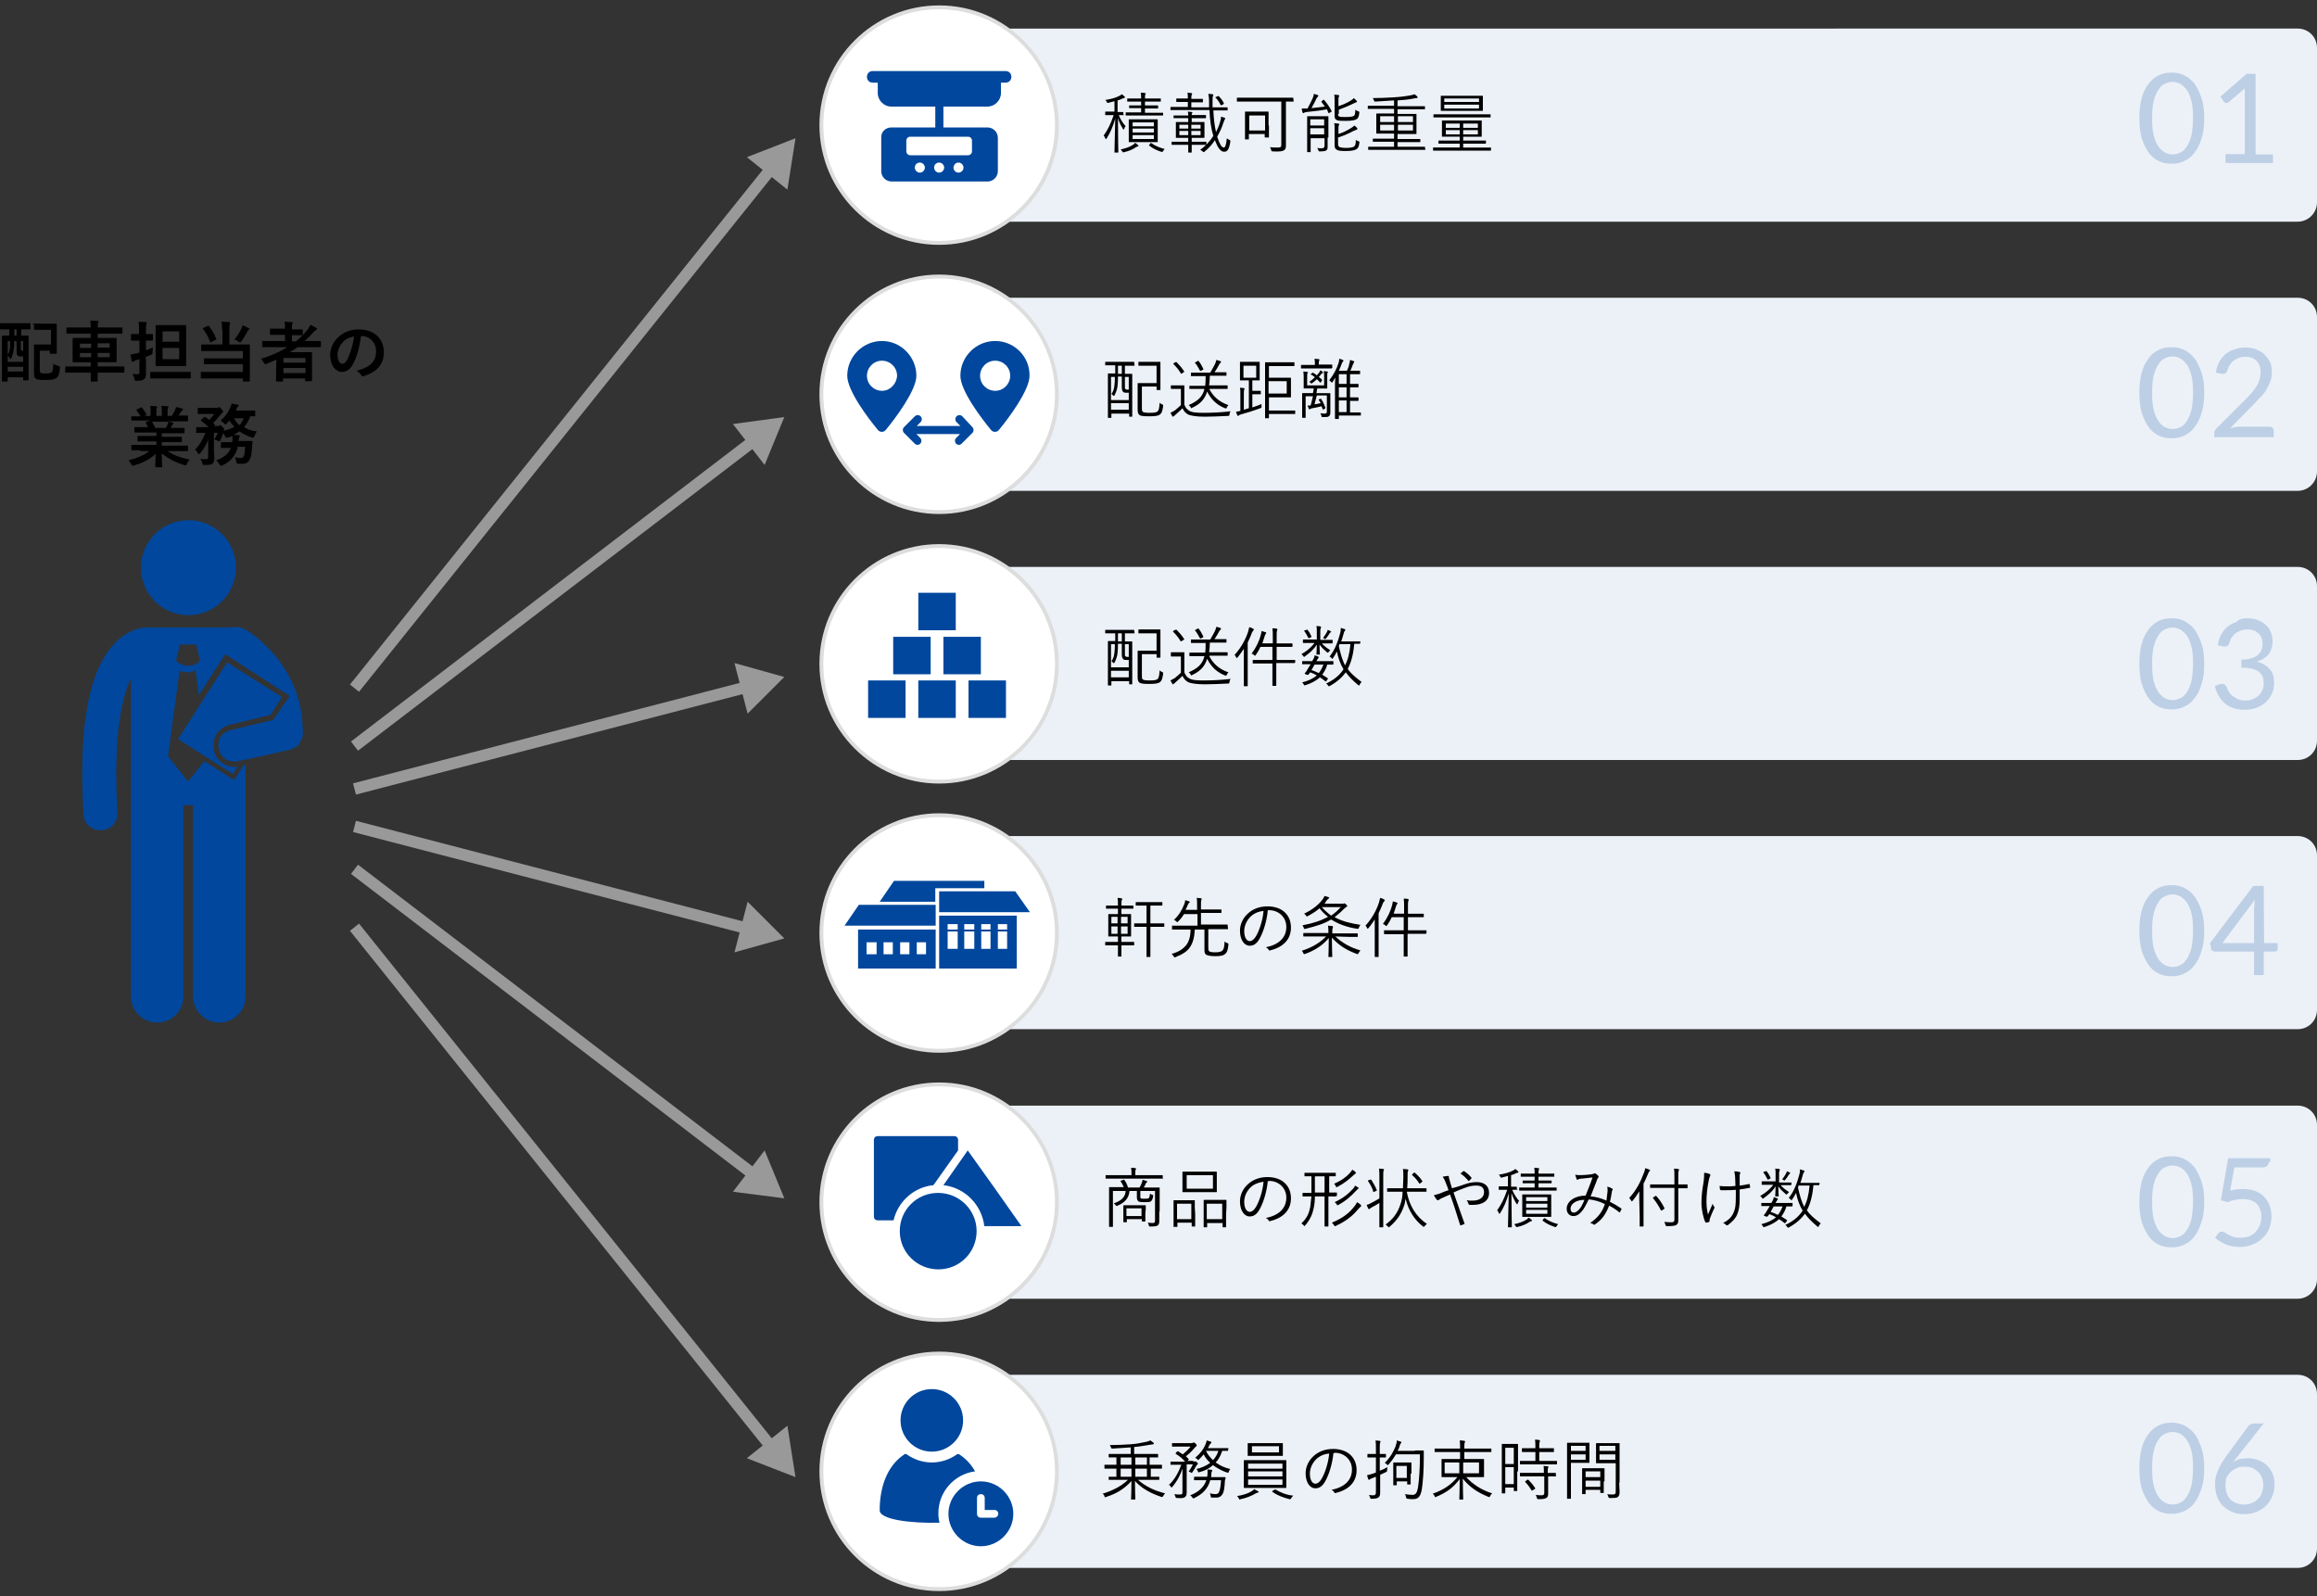 <?xml version="1.0" encoding="utf-8"?>
<!-- Generator: Adobe Illustrator 24.0.1, SVG Export Plug-In . SVG Version: 6.00 Build 0)  -->
<svg version="1.1" id="レイヤー_1" xmlns="http://www.w3.org/2000/svg" xmlns:xlink="http://www.w3.org/1999/xlink" x="0px"
	 y="0px" viewBox="0 0 600 413.4" style="enable-background:new 0 0 600 413.4;" xml:space="preserve">
<rect x="0" y="0" width="600" height="413.4" fill="#333333" stroke="none"/>
<style type="text/css">
	.st0{fill:#ECF1F8;}
	.st1{opacity:0.2;}
	.st2{fill:#00479D;}
	.st3{fill:#FFFFFF;}
	.st4{fill:#DDDDDD;}
	.st5{fill:none;stroke:#999999;stroke-width:3;stroke-miterlimit:10;}
	.st6{fill:#999999;}
	.st7{fill-rule:evenodd;clip-rule:evenodd;fill:#00479D;}
</style>
<g>
	<path class="st0" d="M595,57.4H236.9c-2.8,0-5-2.2-5-5v-40c0-2.8,2.2-5,5-5H595c2.8,0,5,2.2,5,5v40C600,55.1,597.8,57.4,595,57.4z"
		/>
	<path class="st0" d="M595,127.1H236.9c-2.8,0-5-2.2-5-5v-40c0-2.8,2.2-5,5-5H595c2.8,0,5,2.2,5,5v40
		C600,124.8,597.8,127.1,595,127.1z"/>
	<path class="st0" d="M595,196.8H236.9c-2.8,0-5-2.2-5-5v-40c0-2.8,2.2-5,5-5H595c2.8,0,5,2.2,5,5v40
		C600,194.6,597.8,196.8,595,196.8z"/>
	<path class="st0" d="M595,266.5H236.9c-2.8,0-5-2.2-5-5v-40c0-2.8,2.2-5,5-5H595c2.8,0,5,2.2,5,5v40
		C600,264.3,597.8,266.5,595,266.5z"/>
	<path class="st0" d="M595,336.3H236.9c-2.8,0-5-2.2-5-5v-40c0-2.8,2.2-5,5-5H595c2.8,0,5,2.2,5,5v40C600,334,597.8,336.3,595,336.3
		z"/>
	<path class="st0" d="M595,406H236.9c-2.8,0-5-2.2-5-5v-40c0-2.8,2.2-5,5-5H595c2.8,0,5,2.2,5,5v40C600,403.8,597.8,406,595,406z"/>
	<g>
		<path d="M2.2,85.3c-1.5,0-2,0-2.1,0c-0.2,0-0.2,0-0.2-0.2v-1.2c0-0.2,0-0.2,0.2-0.2c0.1,0,0.6,0,2.1,0h3.4c1.5,0,2,0,2.1,0
			c0.2,0,0.2,0,0.2,0.2v1.2c0,0.2,0,0.2-0.2,0.2c-0.1,0-0.6,0-2.1,0H5.5v1.6c1.2,0,1.6,0,1.7,0c0.2,0,0.2,0,0.2,0.2
			c0,0.1,0,0.9,0,3.2v3.2c0,3.9,0,4.7,0,4.8c0,0.2,0,0.2-0.2,0.2h-1c-0.2,0-0.2,0-0.2-0.2v-0.6H2v0.9c0,0.2,0,0.2-0.2,0.2H0.7
			c-0.2,0-0.2,0-0.2-0.2c0-0.1,0-0.9,0-4.9v-2.9c0-2.8,0-3.6,0-3.7c0-0.2,0-0.2,0.2-0.2c0.1,0,0.5,0,1.7,0v-1.6H2.2z M3.7,88.3
			c0,0.6,0,1.3-0.1,1.9c-0.1,0.9-0.3,1.8-0.7,2.6C2.8,92.9,2.8,93,2.7,93c-0.1,0-0.1-0.1-0.2-0.2c-0.1-0.3-0.3-0.6-0.5-0.7v1.6h4
			v-1.4H5.4c-0.5,0-0.7-0.1-0.8-0.2c-0.2-0.2-0.3-0.4-0.3-1v-2.7L3.7,88.3L3.7,88.3z M2,91.8c0.4-0.6,0.5-1,0.6-2c0-0.4,0-1,0-1.5H2
			V91.8z M6,96.2V95H2v1.2H6z M4.3,86.9v-1.6H3.7v1.6H4.3z M5.4,88.3v1.8c0,0.4,0,0.5,0.1,0.6s0.2,0.1,0.3,0.1H6v-2.5H5.4z M8.5,84
			c0-0.2,0-0.2,0.2-0.2c0.1,0,0.5,0,1.8,0h2.2c1.3,0,1.7,0,1.8,0c0.2,0,0.2,0,0.2,0.2c0,0.1,0,0.6,0,1.8v3.8c0,1.2,0,1.7,0,1.8
			c0,0.2,0,0.2-0.2,0.2h-1.4c-0.2,0-0.2,0-0.2-0.2v-0.6h-2.6v4.9c0,0.4,0,0.6,0.2,0.8c0.2,0.2,0.5,0.2,1.3,0.2s1.3-0.1,1.6-0.3
			c0.3-0.3,0.3-0.8,0.4-2.2c0.3,0.2,0.7,0.4,1.2,0.5c0.5,0.2,0.5,0.2,0.5,0.7c-0.1,1.5-0.4,2.1-0.8,2.4c-0.4,0.4-1.3,0.6-2.9,0.6
			S9.5,98.3,9.2,98s-0.4-0.6-0.4-1.4v-5.3c0-1.2,0-1.8,0-1.9c0-0.2,0-0.2,0.2-0.2c0.1,0,0.6,0,1.6,0h2.6v-3.8h-2.4
			c-1.3,0-1.7,0-1.8,0c-0.2,0-0.2,0-0.2-0.2V84H8.5z"/>
		<path d="M19.2,96.5c-1.5,0-2,0-2.1,0c-0.2,0-0.2,0-0.2-0.2v-1.2c0-0.2,0-0.2,0.2-0.2c0.1,0,0.6,0,2.1,0h4.3v-1.1h-2.1
			c-1.6,0-2.2,0-2.4,0c-0.2,0-0.2,0-0.2-0.2c0-0.1,0-0.5,0-1.6v-2.7c0-1.1,0-1.5,0-1.6c0-0.2,0-0.2,0.2-0.2c0.1,0,0.7,0,2.4,0h2.1
			v-1.1h-3.9c-1.6,0-2.1,0-2.2,0c-0.2,0-0.2,0-0.2-0.2V85c0-0.2,0-0.2,0.2-0.2c0.1,0,0.6,0,2.2,0h3.9c0-0.8-0.1-1.2-0.1-1.8
			c0.6,0,1.2,0.1,1.8,0.1c0.2,0,0.3,0.1,0.3,0.2s0,0.2-0.1,0.3c-0.1,0.2-0.1,0.5-0.1,1.2h4c1.6,0,2.1,0,2.2,0c0.2,0,0.2,0,0.2,0.2
			v1.2c0,0.2,0,0.2-0.2,0.2c-0.1,0-0.6,0-2.2,0h-4v1.1h2.3c1.7,0,2.3,0,2.4,0c0.2,0,0.2,0,0.2,0.2c0,0.1,0,0.6,0,1.6V92
			c0,1.1,0,1.5,0,1.6c0,0.2,0,0.2-0.2,0.2c-0.1,0-0.7,0-2.4,0h-2.3v1.1h4.6c1.5,0,2,0,2.1,0c0.2,0,0.2,0,0.2,0.2v1.2
			c0,0.2,0,0.2-0.2,0.2c-0.1,0-0.6,0-2.1,0h-4.6c0,1.3,0,2,0,2.1c0,0.2,0,0.2-0.2,0.2h-1.4c-0.2,0-0.2,0-0.2-0.2c0-0.1,0-0.8,0-2.1
			L19.2,96.5L19.2,96.5z M23.6,90.1V89h-2.9v1.1H23.6z M23.6,92.5v-1.1h-2.9v1.1H23.6z M25.3,88.9V90h3.1v-1.1H25.3z M28.4,91.4
			h-3.1v1.1h3.1V91.4z"/>
		<path d="M37.8,93.2c0,1.2,0,2.6,0,3.4c0,0.9-0.1,1.3-0.5,1.6c-0.4,0.3-0.8,0.4-1.9,0.4c-0.5,0-0.5,0-0.6-0.5s-0.3-1-0.5-1.3
			c0.5,0.1,1,0.1,1.4,0.1c0.3,0,0.4-0.1,0.4-0.5V93l-0.9,0.3c-0.3,0.1-0.5,0.2-0.6,0.3c-0.1,0.1-0.2,0.1-0.3,0.1s-0.2-0.1-0.2-0.2
			c-0.1-0.5-0.2-1.1-0.3-1.7c0.5-0.1,1-0.2,1.6-0.3c0.2-0.1,0.5-0.1,0.7-0.2v-3.1h-0.3c-1.2,0-1.6,0-1.7,0c-0.2,0-0.2,0-0.2-0.2
			v-1.3c0-0.2,0-0.2,0.2-0.2c0.1,0,0.5,0,1.7,0H36v-0.8c0-1.1,0-1.6-0.1-2.4c0.6,0,1.2,0.1,1.8,0.1c0.2,0,0.3,0.1,0.3,0.2
			s-0.1,0.2-0.1,0.4c-0.1,0.2-0.1,0.6-0.1,1.7v0.8c1.1,0,1.5,0,1.6,0c0.2,0,0.2,0,0.2,0.2V88c0,0.2,0,0.2-0.2,0.2
			c-0.1,0-0.5,0-1.6,0v2.5c0.6-0.2,1.2-0.5,1.8-0.7c0,0.3-0.1,0.7-0.1,1.2s0,0.5-0.5,0.7c-0.4,0.2-0.8,0.4-1.3,0.5L37.8,93.2
			L37.8,93.2z M41.4,98c-1.6,0-2.2,0-2.3,0c-0.2,0-0.2,0-0.2-0.2v-1.3c0-0.2,0-0.2,0.2-0.2c0.1,0,0.7,0,2.3,0h5.5c1.6,0,2.2,0,2.3,0
			c0.2,0,0.2,0,0.2,0.2v1.3c0,0.2,0,0.2-0.2,0.2c-0.1,0-0.7,0-2.3,0H41.4z M45.9,84.2c1.5,0,2,0,2.1,0c0.2,0,0.2,0,0.2,0.2
			c0,0.1,0,0.8,0,2.3v5.6c0,1.5,0,2.2,0,2.3c0,0.2,0,0.2-0.2,0.2c-0.1,0-0.6,0-2.1,0h-3.3c-1.5,0-2,0-2.1,0c-0.2,0-0.2,0-0.2-0.2
			c0-0.1,0-0.8,0-2.3v-5.6c0-1.5,0-2.2,0-2.3c0-0.2,0-0.2,0.2-0.2c0.1,0,0.6,0,2.1,0H45.9z M42.1,85.8v2.7h4.3v-2.7H42.1z
			 M46.4,90.1h-4.3V93h4.3V90.1z"/>
		<path d="M57.5,85.4c0-0.9,0-1.4-0.1-2.1c0.6,0,1.3,0.1,1.9,0.1c0.2,0,0.3,0.1,0.3,0.2s-0.1,0.2-0.1,0.4c-0.1,0.2-0.1,0.5-0.1,1.4
			v3.8h2.8c1.6,0,2.2,0,2.3,0c0.2,0,0.2,0,0.2,0.2c0,0.1,0,0.7,0,2.1v4.8c0,1.5,0,2.2,0,2.3c0,0.2,0,0.2-0.2,0.2h-1.4
			c-0.2,0-0.2,0-0.2-0.2V98h-8.4c-1.7,0-2.2,0-2.3,0C52,98,52,98,52,97.8v-1.3c0-0.2,0-0.2,0.2-0.2c0.1,0,0.7,0,2.3,0h8.4v-2h-7.6
			c-1.7,0-2.2,0-2.3,0c-0.2,0-0.2,0-0.2-0.2V93c0-0.2,0-0.2,0.2-0.2c0.1,0,0.7,0,2.3,0h7.6v-1.9h-8.3c-1.7,0-2.2,0-2.3,0
			c-0.2,0-0.2,0-0.2-0.2v-1.3c0-0.2,0-0.2,0.2-0.2c0.1,0,0.6,0,2.3,0h3v-3.8H57.5z M53.8,84.4c0.2-0.1,0.2-0.1,0.3,0
			c0.7,0.9,1.4,2.1,1.9,3.3c0.1,0.2,0.1,0.2-0.2,0.3l-1.1,0.6c-0.2,0.1-0.3,0.1-0.3-0.1c-0.4-1.2-1.1-2.4-1.8-3.3
			c-0.1-0.1-0.1-0.2,0.1-0.3L53.8,84.4z M62.6,84.9c0.1-0.3,0.2-0.4,0.2-0.7c0.5,0.2,1.1,0.5,1.6,0.8c0.2,0.1,0.2,0.1,0.2,0.2
			s0,0.1-0.2,0.2c-0.1,0.1-0.2,0.2-0.3,0.4c-0.5,0.9-1,1.8-1.6,2.6c-0.2,0.2-0.2,0.3-0.3,0.3s-0.2-0.1-0.4-0.2
			c-0.4-0.3-0.8-0.5-1.1-0.6C61.5,87,62.2,85.8,62.6,84.9z"/>
		<path d="M71.6,93.1c-0.8,0.4-1.7,0.7-2.5,1.1c-0.2,0.1-0.3,0.1-0.4,0.1s-0.2-0.1-0.4-0.4c-0.2-0.4-0.5-0.7-0.7-1
			c2.6-0.8,4.9-1.8,6.8-3h-4.2c-1.5,0-2,0-2.1,0c-0.2,0-0.2,0-0.2-0.2v-1.2c0-0.2,0-0.2,0.2-0.2c0.1,0,0.6,0,2.1,0h3.6v-1.6h-1.5
			c-1.5,0-2.1,0-2.2,0c-0.2,0-0.2,0-0.2-0.2v-1.2c0-0.2,0-0.2,0.2-0.2c0.1,0,0.6,0,2.2,0h1.5V85c0-0.7,0-1.2-0.1-1.7
			c0.6,0,1.3,0.1,1.8,0.1c0.2,0,0.3,0.1,0.3,0.2s0,0.2-0.1,0.3c-0.1,0.2-0.1,0.5-0.1,1.2v0.2h0.5c1.5,0,2,0,2.1,0
			c0.2,0,0.2,0,0.2,0.2v1.3c0.4-0.4,0.8-0.9,1.2-1.4c0.4-0.5,0.5-0.8,0.8-1.3c0.6,0.3,1.1,0.6,1.5,0.8c0.2,0.1,0.2,0.2,0.2,0.3
			c0,0.1-0.1,0.2-0.2,0.2c-0.2,0.1-0.4,0.3-0.7,0.6c-0.7,0.8-1.5,1.6-2.3,2.3h1.9c1.5,0,2,0,2.1,0c0.2,0,0.2,0,0.2,0.2v1.2
			c0,0.2,0,0.2-0.2,0.2c-0.1,0-0.6,0-2.1,0h-3.7c-0.7,0.5-1.4,0.9-2.1,1.3h3.3c1.4,0,2.2,0,2.3,0c0.2,0,0.2,0,0.2,0.2
			c0,0.1,0,0.6,0,2.3v1.7c0,2.5,0,3,0,3.1c0,0.2,0,0.2-0.2,0.2h-1.4c-0.2,0-0.2,0-0.2-0.2V98h-5.7v0.6c0,0.2,0,0.2-0.2,0.2h-1.4
			c-0.2,0-0.2,0-0.2-0.2c0-0.1,0-0.7,0-3.2L71.6,93.1L71.6,93.1z M73.4,92.7v1.2h5.7v-1.2H73.4z M79.1,96.6v-1.3h-5.7v1.3H79.1z
			 M78.2,86.8c-0.1,0-0.6,0-2.1,0h-0.5v1.6h1c0.6-0.5,1.2-1,1.8-1.6H78.2z"/>
		<path d="M93.5,87c-0.4,2.9-1.1,5.5-2.1,7.3c-0.7,1.3-1.6,2-2.9,2c-1.5,0-3-1.6-3-4.4c0-1.6,0.7-3.2,1.9-4.4
			c1.4-1.4,3.2-2.2,5.5-2.2c4.1,0,6.5,2.5,6.5,5.9c0,3.2-1.8,5.1-5.2,6.2c-0.4,0.1-0.5,0-0.7-0.3S93,96.4,92.3,96
			c2.9-0.7,5.1-1.9,5.1-5.1C97.4,88.9,95.9,87,93.5,87L93.5,87z M88.7,88.7c-0.8,0.9-1.3,2.1-1.3,3.1c0,1.6,0.6,2.4,1.2,2.4
			c0.4,0,0.8-0.2,1.3-1c0.7-1.4,1.5-3.8,1.8-6.1C90.4,87.4,89.4,87.8,88.7,88.7z"/>
		<path d="M36.3,116.6c-1.5,0-2,0-2.1,0c-0.2,0-0.2,0-0.2-0.2v-1c0-0.2,0-0.2,0.2-0.2c0.1,0,0.6,0,2.1,0h4.2v-0.9h-2.4
			c-1.6,0-2.2,0-2.3,0c-0.2,0-0.2,0-0.2-0.2v-1c0-0.2,0-0.2,0.2-0.2c0.1,0,0.7,0,2.3,0h2.4V112h-3.2c-1.6,0-2.2,0-2.3,0
			c-0.2,0-0.2,0-0.2-0.2v-1c0-0.2,0-0.2,0.2-0.2c0.1,0,0.6,0,2.3,0h1c-0.2-0.4-0.4-0.7-0.5-1.1c-0.1-0.2-0.1-0.2,0.1-0.3l1.1-0.3
			h-2.7c-1.5,0-2,0-2.1,0c-0.2,0-0.2,0-0.2-0.2V108c0-0.2,0-0.2,0.2-0.2c0.1,0,0.6,0,2.1,0h0.1c-0.3-0.5-0.6-1-1-1.5
			c-0.1-0.1-0.1-0.2,0.1-0.3l1-0.5c0.2-0.1,0.2-0.1,0.3,0.1c0.4,0.5,0.8,1.1,1.1,1.6c0.1,0.2,0.1,0.2-0.1,0.3l-0.4,0.2H39v-1.1
			c0-0.6,0-1-0.1-1.5c0.5,0,1.2,0.1,1.6,0.1c0.1,0,0.2,0.1,0.2,0.2s0,0.2-0.1,0.3c-0.1,0.1-0.1,0.4-0.1,0.9v1.1h1.4v-1.1
			c0-0.6,0-1-0.1-1.5c0.5,0,1.2,0.1,1.6,0.1c0.2,0,0.2,0.1,0.2,0.2s0,0.2-0.1,0.3c-0.1,0.1-0.1,0.4-0.1,0.9v1.1h1.1
			c0.3-0.5,0.5-0.9,0.8-1.4c0.1-0.3,0.2-0.5,0.3-0.9c0.6,0.1,1.2,0.3,1.6,0.4c0.2,0.1,0.2,0.1,0.2,0.2s-0.1,0.2-0.2,0.3
			c-0.1,0.1-0.2,0.2-0.3,0.3c-0.2,0.4-0.5,0.7-0.7,1h0.2c1.5,0,2,0,2.1,0c0.2,0,0.2,0,0.2,0.2v1.1c0,0.2,0,0.2-0.2,0.2
			c-0.1,0-0.6,0-2.1,0h-3c0.4,0.1,0.8,0.2,1.3,0.3c0.1,0,0.2,0.1,0.2,0.2s-0.1,0.2-0.2,0.3c-0.1,0.1-0.2,0.2-0.2,0.4l-0.3,0.5h1.1
			c1.6,0,2.2,0,2.3,0c0.2,0,0.2,0,0.2,0.2v1c0,0.2,0,0.2-0.2,0.2c-0.1,0-0.6,0-2.3,0h-3.4v0.9h2.7c1.7,0,2.2,0,2.3,0
			c0.2,0,0.2,0,0.2,0.2v1c0,0.2,0,0.2-0.2,0.2c-0.1,0-0.7,0-2.3,0h-2.7v0.9h4.5c1.5,0,2,0,2.1,0c0.2,0,0.2,0,0.2,0.2v1
			c0,0.2,0,0.2-0.2,0.2c-0.1,0-0.6,0-2.1,0h-3c1.4,1,3.2,1.7,5.7,2.2c-0.2,0.3-0.5,0.6-0.7,1.1c-0.1,0.3-0.2,0.4-0.4,0.4
			c-0.1,0-0.2,0-0.4-0.1c-2.3-0.7-4.3-1.8-5.7-3c0,2,0.1,3.1,0.1,3.4c0,0.2,0,0.2-0.2,0.2h-1.4c-0.2,0-0.2,0-0.2-0.2
			c0-0.3,0.1-1.3,0.1-3.3c-1.4,1.4-3.2,2.3-5.5,3c-0.2,0.1-0.3,0.1-0.4,0.1c-0.2,0-0.2-0.1-0.4-0.4c-0.2-0.4-0.5-0.8-0.7-1
			c2.3-0.6,4-1.3,5.4-2.4h-2.4V116.6z M42.9,110.9c0.2-0.3,0.3-0.6,0.5-1c0.1-0.2,0.1-0.4,0.2-0.7h-4.3c0.1,0,0.1,0.1,0.1,0.1
			c0.3,0.4,0.5,0.9,0.8,1.5h2.7V110.9z"/>
		<path d="M61.5,116.1c-0.6,2-1.9,3.5-3.9,4.4c-0.2,0.1-0.3,0.1-0.4,0.1c-0.1,0-0.2-0.1-0.4-0.4c-0.2-0.4-0.5-0.7-0.8-1
			c1.8-0.6,3.1-1.6,3.8-3.2h-0.3c-1.5,0-2,0-2.1,0c-0.2,0-0.2,0-0.2-0.2v-1.1c0-0.2,0-0.2,0.2-0.2c0.1,0,0.6,0,2.1,0h0.6
			c0-0.2,0.1-0.4,0.1-0.7c0-0.3,0-0.5,0-0.9c-0.4,0.2-0.9,0.3-1.3,0.4c-0.4,0.1-0.4,0.1-0.6-0.3c-0.1-0.3-0.3-0.6-0.5-0.8
			c-0.2,0.6-0.4,1.1-0.7,1.7c-0.2,0.3-0.2,0.4-0.3,0.4s-0.2-0.1-0.3-0.1c-0.3-0.2-0.7-0.3-1-0.4c0.4-0.6,0.6-1.2,0.9-1.7h-1v4.4
			c0,0.8,0.1,1.5,0.1,2.1c0,0.7-0.1,1.1-0.5,1.5c-0.3,0.2-0.7,0.3-2,0.3c-0.5,0-0.5,0-0.6-0.5c-0.1-0.4-0.3-0.8-0.5-1.1
			c0.5,0.1,0.9,0.1,1.4,0.1s0.6-0.1,0.6-0.5v-3c0-0.5,0-1.1,0-1.6c-0.4,1.2-1,2.3-2,3.5c-0.2,0.2-0.3,0.3-0.4,0.3
			c-0.1,0-0.2-0.1-0.3-0.3c-0.2-0.4-0.5-0.7-0.7-0.9c1.2-1.1,2.1-2.8,2.7-4.3H53c-1.4,0-1.9,0-2,0c-0.2,0-0.2,0-0.2-0.2v-1.1
			c0-0.2,0-0.2,0.2-0.2c0.1,0,0.6,0,2,0h1c-0.6-0.6-1.2-1.1-1.9-1.6c-0.1-0.1-0.1-0.1-0.1-0.1c0-0.1,0.1-0.1,0.1-0.2l0.7-0.6
			c0.2-0.2,0.2-0.2,0.4-0.1l1,0.7c0.5-0.5,0.9-1,1.3-1.5h-2.2c-1.3,0-1.8,0-1.9,0c-0.2,0-0.2,0-0.2-0.2v-1.2c0-0.2,0-0.2,0.2-0.2
			c0.1,0,0.5,0,1.9,0h2.9c0.2,0,0.3,0,0.3-0.1c0.1,0,0.2-0.1,0.2-0.1c0.1,0,0.3,0.1,0.6,0.5c0.4,0.4,0.5,0.6,0.5,0.7
			s-0.1,0.2-0.2,0.3c-0.2,0.1-0.3,0.3-0.5,0.5c-0.6,0.7-1.1,1.4-1.9,2.1c0.1,0.1,0.3,0.3,0.4,0.4c0.1,0.1,0.1,0.2-0.1,0.3l-0.1,0.1
			h1.1c0.2,0,0.2,0,0.3-0.1c0.1,0,0.1-0.1,0.2-0.1c0.1,0,0.3,0.1,0.6,0.4c0.4,0.4,0.5,0.5,0.5,0.7c0,0.1,0,0.2-0.2,0.3
			c-0.1,0-0.1,0.1-0.1,0.1c1.1-0.3,2.1-0.6,2.9-1.1c-0.5-0.5-1-1.1-1.3-1.6l-0.7,0.8c-0.1,0.2-0.2,0.2-0.3,0.2s-0.2-0.1-0.3-0.2
			c-0.3-0.3-0.7-0.6-1-0.8c1.2-1,2-2.1,2.5-3.3c0.2-0.4,0.3-0.7,0.4-1.1c0.5,0.1,1.1,0.2,1.6,0.3c0.2,0,0.2,0.1,0.2,0.2
			s-0.1,0.2-0.2,0.3c-0.1,0.1-0.2,0.3-0.3,0.5s-0.2,0.3-0.2,0.5H64c1.3,0,1.7,0,1.9,0c0.2,0,0.2,0,0.2,0.2v1.1c0,0.2,0,0.2-0.2,0.2
			c-0.1,0-0.4,0-1.1,0c-0.4,1.1-0.9,2-1.6,2.8c0.9,0.6,2,1,3.3,1.1c-0.2,0.3-0.4,0.8-0.6,1.2c-0.2,0.5-0.2,0.5-0.7,0.4
			c-1.1-0.4-2.2-0.9-3.2-1.6c-0.5,0.3-1,0.6-1.5,0.9c0.4,0,0.9,0.1,1.3,0.1c0.2,0,0.3,0.1,0.3,0.2s-0.1,0.2-0.1,0.3
			c-0.1,0.1-0.1,0.3-0.2,0.7l-0.1,0.3H63c1.5,0,2.1,0,2.2,0c0.2,0,0.2,0.1,0.2,0.2l-0.1,1c-0.1,1.7-0.2,2.7-0.6,3.5
			c-0.3,0.7-0.8,1.2-1.9,1.2c-0.3,0-0.6,0-1,0c-0.5,0-0.5,0-0.6-0.6c-0.1-0.4-0.2-0.7-0.4-1.1c0.5,0.1,1,0.2,1.5,0.2
			c0.4,0,0.6-0.1,0.8-0.4c0.2-0.4,0.3-1.3,0.4-2.5h-2V116.1z M60.6,108.3c0.4,0.7,0.8,1.3,1.4,1.8c0.5-0.5,0.8-1.1,1.1-1.8H60.6z"/>
	</g>
	<g>
		<path d="M291.1,29.7c0,0.1,0,0.1-0.1,0.1s-0.4,0-1.3,0c0.5,1.2,1.1,2.1,1.8,2.9c-0.2,0.1-0.3,0.4-0.4,0.7
			c-0.1,0.1-0.1,0.2-0.1,0.2s-0.1-0.1-0.2-0.2c-0.5-0.8-1-1.8-1.3-2.8c0,4.6,0.1,8.5,0.1,8.8c0,0.1,0,0.1-0.1,0.1h-0.8
			c-0.1,0-0.1,0-0.1-0.1c0-0.3,0.1-4.3,0.2-8.7c-0.6,2.1-1.3,3.7-2.2,5.1c-0.1,0.1-0.1,0.2-0.2,0.2s-0.1-0.1-0.2-0.2
			c-0.1-0.3-0.2-0.5-0.4-0.7c1-1.4,1.8-2.9,2.6-5.3H288c-1.2,0-1.6,0-1.7,0s-0.1,0-0.1-0.1v-0.6c0-0.1,0-0.2,0.1-0.2s0.5,0,1.7,0
			h0.6v-2.7c-0.5,0.1-1,0.3-1.5,0.4c-0.3,0.1-0.3,0.1-0.5-0.2c-0.1-0.2-0.2-0.4-0.4-0.5c1.7-0.3,2.8-0.6,3.7-1.1
			c0.3-0.1,0.4-0.3,0.6-0.4c0.3,0.2,0.5,0.4,0.7,0.6c0.1,0.1,0.1,0.1,0.1,0.2s-0.1,0.2-0.3,0.2c-0.1,0-0.3,0.1-0.5,0.2
			c-0.4,0.2-0.7,0.3-1.1,0.4v3c1,0,1.3,0,1.4,0s0.1,0,0.1,0.2v0.5H291.1z M294.7,37.9c-0.1,0-0.3,0.1-0.5,0.2
			c-0.9,0.6-1.8,1-3.1,1.3c-0.3,0.1-0.3,0.1-0.5-0.2c-0.1-0.2-0.3-0.4-0.4-0.5c1.3-0.3,2.3-0.6,3.2-1.2c0.2-0.1,0.4-0.3,0.5-0.5
			c0.3,0.1,0.5,0.3,0.7,0.5c0.1,0.1,0.2,0.1,0.2,0.2C294.9,37.8,294.8,37.8,294.7,37.9z M301.2,29.8c0,0.1,0,0.1-0.1,0.1
			s-0.7,0-2.3,0h-4.9c-1.7,0-2.3,0-2.3,0c-0.1,0-0.1,0-0.1-0.1v-0.6c0-0.1,0-0.1,0.1-0.1s0.7,0,2.3,0h1.6V28h-0.9c-1.5,0-2,0-2.1,0
			s-0.1,0-0.1-0.1v-0.5c0-0.1,0-0.1,0.1-0.1s0.6,0,2.1,0h0.9v-1h-1.3c-1.6,0-2.1,0-2.2,0s-0.1,0-0.1-0.1v-0.6c0-0.1,0-0.1,0.1-0.1
			s0.6,0,2.2,0h1.3c0-0.7,0-1.1-0.1-1.5c0.4,0,0.7,0,1.1,0.1c0.1,0,0.2,0.1,0.2,0.1c0,0.1-0.1,0.2-0.1,0.3c-0.1,0.1-0.1,0.4-0.1,1
			h1.8c1.6,0,2.1,0,2.2,0s0.1,0,0.1,0.1v0.6c0,0.1,0,0.1-0.1,0.1s-0.6,0-2.2,0h-1.8v1h1.2c1.5,0,2,0,2.1,0s0.1,0,0.1,0.1V28
			c0,0.1,0,0.1-0.1,0.1s-0.6,0-2.1,0h-1.2v1.1h2.3c1.7,0,2.3,0,2.3,0c0.1,0,0.1,0,0.1,0.1V29.8z M299.8,35.1c0,1.1,0,1.5,0,1.6
			s0,0.1-0.1,0.1s-0.6,0-2.1,0h-3.1c-1.5,0-2,0-2.1,0s-0.1,0-0.1-0.1s0-0.5,0-1.6v-2.5c0-1.1,0-1.5,0-1.6s0-0.1,0.1-0.1s0.6,0,2.1,0
			h3.1c1.5,0,2,0,2.1,0s0.1,0,0.1,0.1s0,0.5,0,1.6V35.1z M298.8,31.7h-5.5v1h5.5V31.7z M298.8,33.3h-5.5v1h5.5V33.3z M298.8,35h-5.5
			v1h5.5V35z M297.9,37.1c0.1-0.1,0.2-0.1,0.3,0c1,0.7,2,1.1,3.4,1.5c-0.1,0.1-0.3,0.3-0.4,0.5c-0.2,0.3-0.2,0.3-0.5,0.2
			c-1.2-0.4-2.1-0.8-3.1-1.6c-0.1-0.1-0.1-0.1,0.1-0.3L297.9,37.1z"/>
		<path d="M314.2,28.6c0.1,2,0.3,4,0.7,5.6c0.4-0.8,0.8-1.7,1-2.5c0.2-0.6,0.3-1,0.3-1.5c0.4,0.1,0.6,0.2,0.9,0.3
			c0.1,0.1,0.2,0.1,0.2,0.2s-0.1,0.2-0.2,0.3c-0.1,0.2-0.2,0.5-0.3,0.8c-0.4,1.3-1,2.5-1.6,3.6c0.6,1.8,1.1,2.8,1.7,2.8
			c0.4,0,0.6-0.6,0.8-2.4c0.2,0.2,0.4,0.3,0.6,0.4c0.3,0.1,0.3,0.2,0.3,0.5c-0.3,1.9-0.7,2.6-1.6,2.6c-1,0-1.7-1.2-2.4-3
			c-0.7,1.1-1.6,2.1-2.6,2.9c-0.1,0.1-0.2,0.2-0.3,0.2c-0.1,0-0.1-0.1-0.3-0.2c-0.2-0.2-0.4-0.3-0.6-0.4c1.3-0.9,2.5-2.2,3.4-3.6
			c-0.6-1.9-0.9-4.2-1-6.7h-7.8c-1.6,0-2.1,0-2.2,0s-0.1,0-0.1-0.1v-0.6c0-0.1,0-0.1,0.1-0.1s0.6,0,2.2,0h2.2v-1.3h-0.9
			c-1.4,0-1.9,0-2,0s-0.1,0-0.1-0.2v-0.5c0-0.1,0-0.2,0.1-0.2s0.5,0,2,0h0.9c0-0.7,0-1-0.1-1.5c0.4,0,0.7,0.1,1,0.1
			c0.1,0,0.2,0.1,0.2,0.2s0,0.2-0.1,0.3c-0.1,0.1-0.1,0.4-0.1,1h0.9c1.4,0,1.9,0,2,0s0.1,0,0.1,0.2v0.5c0,0.1,0,0.2-0.1,0.2
			s-0.5,0-2,0h-0.9v1.3h4.6c0-0.4,0-0.9,0-1.3c0-1.2-0.1-1.6-0.2-2.2c0.4,0,0.7,0.1,1.1,0.1c0.1,0,0.2,0.1,0.2,0.2s0,0.2-0.1,0.3
			c-0.1,0.2-0.1,0.6-0.1,1.6c0,0.5,0,0.9,0,1.3h1.6c1.6,0,2.1,0,2.2,0s0.1,0,0.1,0.1v0.6c0,0.1,0,0.1-0.1,0.1s-0.6,0-2.2,0
			C315.6,28.6,314.2,28.6,314.2,28.6z M312.4,37.4c0,0.1,0,0.1-0.1,0.1s-0.6,0-2.2,0h-1.5c0,1.3,0,1.9,0,1.9c0,0.1,0,0.1-0.1,0.1
			h-0.7c-0.1,0-0.1,0-0.1-0.1s0-0.6,0-1.9h-1.9c-1.7,0-2.2,0-2.3,0c-0.1,0-0.1,0-0.1-0.1v-0.6c0-0.1,0-0.1,0.1-0.1s0.6,0,2.3,0h1.9
			v-1h-1c-1.5,0-2,0-2.1,0s-0.1,0-0.1-0.1s0-0.4,0-1.3V33c0-0.9,0-1.2,0-1.3c0-0.1,0-0.1,0.1-0.1s0.6,0,2.1,0h1v-1h-1.5
			c-1.6,0-2.1,0-2.2,0s-0.1,0-0.1-0.1V30c0-0.1,0-0.1,0.1-0.1s0.6,0,2.2,0h1.5c0-0.4,0-0.6-0.1-1c0.3,0,0.7,0.1,1,0.1
			c0.1,0,0.2,0.1,0.2,0.1l-0.1,0.2c-0.1,0.1-0.1,0.3-0.1,0.5h1.4c1.6,0,2.1,0,2.2,0s0.1,0,0.1,0.1v0.6c0,0.1,0,0.1-0.1,0.1
			s-0.6,0-2.2,0h-1.4v1h1.1c1.5,0,2,0,2.1,0s0.1,0,0.1,0.1s0,0.4,0,1.3v1.3c0,0.9,0,1.2,0,1.3s0,0.1-0.1,0.1s-0.6,0-2.1,0h-1.1v1
			h1.5c1.6,0,2.1,0,2.2,0s0.1,0,0.1,0.1L312.4,37.4L312.4,37.4z M307.7,32.3h-2.3v1h2.3V32.3z M307.7,33.9h-2.3V35h2.3V33.9z
			 M310.9,32.3h-2.4v1h2.4V32.3z M310.9,33.9h-2.4V35h2.4V33.9z M315.4,24.9c0.1-0.1,0.2-0.1,0.2,0c0.5,0.5,1,1.1,1.3,1.8
			c0.1,0.1,0,0.2-0.1,0.3l-0.4,0.2c-0.2,0.1-0.3,0.1-0.3,0c-0.4-0.8-0.8-1.4-1.3-1.9c-0.1-0.1-0.1-0.2,0.1-0.2L315.4,24.9z"/>
		<path d="M335,26.2c0,0.1,0,0.1-0.1,0.1s-0.6,0-1.9,0v8.1c0,1.8,0,2.6,0,3.2c0,0.7-0.1,1.1-0.5,1.3c-0.4,0.3-1.3,0.4-2.9,0.3
			c-0.3,0-0.3,0-0.4-0.3s-0.2-0.6-0.3-0.8c0.5,0.1,1.4,0.1,2,0.1c0.7,0,0.9-0.1,0.9-0.7V26.3h-9.2c-1.6,0-2.1,0-2.2,0
			s-0.1,0-0.1-0.1v-0.8c0-0.1,0-0.1,0.1-0.1s0.6,0,2.2,0h10c1.6,0,2.1,0,2.2,0s0.1,0,0.1,0.1L335,26.2L335,26.2z M328.6,32.5
			c0,2.5,0,2.9,0,3s0,0.1-0.1,0.1h-0.8c-0.1,0-0.2,0-0.2-0.1v-0.8h-4.1V36c0,0.1,0,0.1-0.1,0.1h-0.8c-0.1,0-0.1,0-0.1-0.1
			s0-0.5,0-3.2v-1.7c0-1.6,0-2.1,0-2.1c0-0.1,0-0.1,0.1-0.1s0.5,0,1.8,0h2.3c1.3,0,1.7,0,1.8,0c0.1,0,0.1,0,0.1,0.1s0,0.5,0,1.8v1.7
			H328.6z M327.6,29.9h-4.1v3.9h4.1V29.9z"/>
		<path d="M342.6,25.9c0.1-0.1,0.2-0.1,0.3,0c0.7,0.8,1.4,1.8,1.9,2.8c0.1,0.1,0,0.2-0.1,0.3l-0.4,0.2c-0.1,0.1-0.2,0.1-0.2,0.1
			c-0.1,0-0.1-0.1-0.1-0.1c-0.1-0.3-0.3-0.6-0.4-0.9c-1.5,0.3-3.2,0.5-5.2,0.7c-0.4,0.1-0.6,0.1-0.7,0.2s-0.1,0.1-0.2,0.1
			s-0.1-0.1-0.2-0.2c-0.1-0.3-0.2-0.6-0.2-1c0.5,0,1.1,0,1.5,0c0.5-1,1.1-2.1,1.3-2.6c0.2-0.4,0.3-0.8,0.3-1.2
			c0.4,0.1,0.7,0.2,1,0.3c0.2,0.1,0.2,0.1,0.2,0.2s-0.1,0.2-0.2,0.3c-0.1,0.1-0.2,0.2-0.3,0.4c-0.3,0.7-0.8,1.7-1.3,2.5
			c1.2-0.1,2.4-0.3,3.5-0.4c-0.3-0.4-0.6-0.8-0.9-1.2c-0.1-0.1-0.1-0.1,0.1-0.2L342.6,25.9z M343.8,35.6c0,0.9,0,1.8,0,2.2
			c0,0.5,0,0.9-0.3,1.1c-0.3,0.2-0.5,0.3-1.7,0.3c-0.3,0-0.3,0-0.4-0.3s-0.2-0.4-0.3-0.6c0.4,0.1,0.7,0.1,1.1,0.1
			c0.6,0,0.8-0.2,0.8-0.7v-1.9h-3.6v1.4c0,1.4,0,2,0,2.1s0,0.1-0.1,0.1h-0.7c-0.1,0-0.1,0-0.1-0.1s0-0.6,0-2.1v-4.9c0-1.5,0-2,0-2.1
			s0-0.1,0.1-0.1s0.5,0,1.7,0h1.9c1.2,0,1.6,0,1.7,0s0.1,0,0.1,0.1s0,0.8,0,2.2v3.2H343.8z M342.9,30.9h-3.6v1.6h3.6V30.9z
			 M342.9,33.2h-3.6v1.6h3.6V33.2z M346.5,29.5c0,0.4,0.1,0.6,0.4,0.7c0.2,0.1,0.8,0.1,1.6,0.1c1.1,0,1.8-0.1,2.1-0.3
			c0.3-0.2,0.3-0.6,0.4-1.6c0.2,0.2,0.4,0.3,0.7,0.4c0.3,0.1,0.3,0.1,0.3,0.4c-0.1,1-0.3,1.3-0.6,1.6c-0.4,0.3-1.3,0.5-2.8,0.5
			c-1.1,0-2,0-2.4-0.2s-0.6-0.4-0.6-1.1v-3.8c0-0.8,0-1.3-0.1-1.7c0.4,0,0.7,0.1,1.1,0.1c0.1,0,0.2,0.1,0.2,0.2s-0.1,0.2-0.1,0.3
			c-0.1,0.2-0.1,0.3-0.1,1.2v1.2c1.2-0.4,2.3-0.9,3.1-1.4c0.5-0.3,0.7-0.5,0.9-0.7c0.3,0.3,0.5,0.5,0.7,0.7c0.1,0.1,0.1,0.2,0.1,0.2
			c0,0.1-0.1,0.2-0.2,0.2c-0.2,0-0.4,0.2-0.7,0.3c-1,0.5-2.4,1.1-3.8,1.6v1.1H346.5z M346.5,37.3c0,0.4,0.1,0.6,0.4,0.8
			c0.3,0.1,0.8,0.2,1.8,0.2c0.7,0,1.7-0.1,2-0.4c0.3-0.3,0.4-0.7,0.4-1.7c0.2,0.2,0.5,0.3,0.7,0.4c0.3,0.1,0.3,0.1,0.2,0.4
			c-0.1,1-0.3,1.3-0.7,1.6c-0.4,0.3-1.3,0.5-2.6,0.5c-1.2,0-2,0-2.5-0.3c-0.4-0.2-0.6-0.5-0.6-1.3v-3.9c0-0.8,0-1.3-0.1-1.7
			c0.4,0,0.7,0.1,1.1,0.1c0.1,0,0.2,0.1,0.2,0.2s-0.1,0.2-0.1,0.3c-0.1,0.1-0.1,0.3-0.1,1.1v1.1c1.3-0.4,2.4-1,3.2-1.5
			c0.4-0.3,0.7-0.4,0.9-0.7c0.3,0.2,0.5,0.4,0.7,0.6c0.1,0.1,0.1,0.2,0.1,0.3s-0.1,0.2-0.2,0.2c-0.2,0-0.4,0.2-0.8,0.3
			c-1.1,0.6-2.4,1.2-4,1.7V37.3z"/>
		<path d="M369.1,38.7c0,0.1,0,0.1-0.1,0.1s-0.6,0-2.2,0h-10.2c-1.6,0-2.1,0-2.2,0s-0.1,0-0.1-0.1v-0.6c0-0.1,0-0.1,0.1-0.1
			s0.6,0,2.2,0h4.4v-1.3h-3c-1.7,0-2.3,0-2.4,0s-0.1,0-0.1-0.1V36c0-0.1,0-0.1,0.1-0.1s0.7,0,2.4,0h3v-1.3h-2.1c-1.7,0-2.3,0-2.4,0
			s-0.1,0-0.1-0.1s0-0.4,0-1.5v-2c0-1.1,0-1.4,0-1.5s0-0.1,0.1-0.1s0.7,0,2.4,0h2.1v-1.2h-4.5c-1.6,0-2.1,0-2.2,0s-0.1,0-0.1-0.1
			v-0.6c0-0.1,0-0.1,0.1-0.1s0.6,0,2.2,0h4.5V26c-1.6,0.1-3.2,0.2-4.8,0.3c-0.3,0-0.3,0-0.4-0.3c-0.1-0.2-0.2-0.4-0.3-0.6
			c2,0,3.7-0.1,5.5-0.2c1.7-0.1,3.1-0.3,4.2-0.5c0.6-0.1,0.8-0.2,1.1-0.3c0.3,0.2,0.5,0.4,0.7,0.6c0.1,0.1,0.1,0.1,0.1,0.2
			s-0.1,0.2-0.2,0.2c-0.2,0-0.4,0-0.8,0.1c-1.4,0.3-2.7,0.4-4.2,0.5v1.5h4.8c1.6,0,2.1,0,2.2,0s0.1,0,0.1,0.1v0.6
			c0,0.1,0,0.1-0.1,0.1s-0.6,0-2.2,0h-4.8v1.2h2.4c1.7,0,2.3,0,2.4,0s0.1,0,0.1,0.1s0,0.5,0,1.5v2c0,1.1,0,1.4,0,1.5s0,0.1-0.1,0.1
			s-0.7,0-2.4,0h-2.4V36h3.3c1.7,0,2.3,0,2.4,0s0.2,0,0.2,0.1v0.6c0,0.1,0,0.1-0.2,0.1c-0.1,0-0.7,0-2.4,0h-3.3V38h4.8
			c1.6,0,2.1,0,2.2,0s0.1,0,0.1,0.1L369.1,38.7L369.1,38.7z M361,30.1h-3.6v1.5h3.6V30.1z M361,32.3h-3.6v1.5h3.6V32.3z M365.9,30.1
			H362v1.5h3.9V30.1z M365.9,32.3H362v1.5h3.9V32.3z"/>
		<path d="M386.1,38.9c0,0.1,0,0.1-0.1,0.1s-0.6,0-2.2,0h-10.4c-1.6,0-2.1,0-2.2,0s-0.1,0-0.1-0.1v-0.6c0-0.1,0-0.1,0.1-0.1
			s0.6,0,2.2,0h4.6v-1h-3c-1.7,0-2.3,0-2.4,0s-0.1,0-0.1-0.2v-0.5c0-0.1,0-0.1,0.1-0.1s0.7,0,2.4,0h3v-1h-2.1c-1.7,0-2.3,0-2.4,0
			s-0.1,0-0.1-0.1s0-0.4,0-1.3v-1.4c0-0.9,0-1.2,0-1.3c0-0.1,0-0.1,0.1-0.1s0.7,0,2.4,0h5.3c1.7,0,2.3,0,2.4,0s0.1,0,0.1,0.1
			s0,0.4,0,1.3V34c0,0.9,0,1.2,0,1.3s0,0.1-0.1,0.1s-0.7,0-2.4,0h-2.3v1h3.3c1.7,0,2.3,0,2.4,0s0.2,0,0.2,0.1V37
			c0,0.1,0,0.2-0.2,0.2c-0.1,0-0.7,0-2.4,0h-3.3v1h4.9c1.6,0,2.1,0,2.2,0s0.1,0,0.1,0.1V38.9z M386,30.3c0,0.1,0,0.1-0.1,0.1
			s-0.6,0-2.2,0h-10.2c-1.6,0-2.1,0-2.2,0s-0.1,0-0.1-0.1v-0.6c0-0.1,0-0.1,0.1-0.1s0.6,0,2.2,0h10.2c1.6,0,2.1,0,2.2,0
			s0.1,0,0.1,0.1V30.3z M384,27.4c0,0.9,0,1.2,0,1.2c0,0.1,0,0.1-0.1,0.1s-0.7,0-2.4,0h-5.8c-1.7,0-2.3,0-2.4,0s-0.2,0-0.2-0.1
			s0-0.4,0-1.2v-1.3c0-0.9,0-1.1,0-1.2s0-0.1,0.2-0.1c0.1,0,0.7,0,2.4,0h5.8c1.7,0,2.3,0,2.4,0s0.1,0,0.1,0.1s0,0.4,0,1.2V27.4z
			 M383,25.5h-9v0.9h9V25.5z M383,27.1h-9v1h9V27.1z M378,32h-3.6v1.1h3.6V32z M378,33.7h-3.6v1.1h3.6V33.7z M382.7,32h-3.8v1.1h3.8
			V32z M382.7,33.7h-3.8v1.1h3.8V33.7z"/>
	</g>
	<g class="st1">
		<path class="st2" d="M570.8,30.6c0,2-0.2,3.8-0.7,5.2c-0.4,1.5-1,2.7-1.8,3.7c-0.7,1-1.6,1.7-2.7,2.2c-1,0.5-2.1,0.7-3.3,0.7
			s-2.3-0.2-3.3-0.7s-1.9-1.2-2.6-2.2c-0.7-1-1.3-2.2-1.8-3.7c-0.4-1.5-0.6-3.2-0.6-5.2s0.2-3.8,0.6-5.2c0.4-1.5,1-2.7,1.8-3.7
			c0.7-1,1.6-1.7,2.6-2.2s2.1-0.7,3.3-0.7s2.3,0.2,3.3,0.7s1.9,1.2,2.7,2.2c0.7,1,1.3,2.2,1.8,3.7C570.6,26.9,570.8,28.6,570.8,30.6
			z M567.9,30.6c0-1.8-0.1-3.2-0.4-4.4c-0.3-1.2-0.7-2.2-1.2-2.9s-1.1-1.2-1.7-1.6c-0.7-0.3-1.3-0.5-2-0.5s-1.4,0.2-2,0.5
			c-0.7,0.3-1.2,0.8-1.7,1.6s-0.9,1.7-1.2,2.9c-0.3,1.2-0.4,2.7-0.4,4.4c0,1.8,0.1,3.2,0.4,4.4c0.3,1.2,0.7,2.1,1.2,2.9
			c0.5,0.7,1.1,1.2,1.7,1.6c0.7,0.3,1.3,0.5,2,0.5s1.4-0.2,2-0.5c0.7-0.3,1.2-0.8,1.7-1.6c0.5-0.7,0.9-1.7,1.2-2.9
			C567.7,33.8,567.9,32.4,567.9,30.6z"/>
		<path class="st2" d="M576.4,39.9h4.9V24.3c0-0.5,0-0.9,0-1.4l-4.1,3.5c-0.1,0.1-0.2,0.1-0.3,0.2c-0.1,0-0.2,0.1-0.3,0.1
			c-0.2,0-0.3,0-0.4-0.1c-0.1-0.1-0.2-0.2-0.3-0.2L575,25l6.8-5.9h2.3V40h4.5v2.2h-12.3v-2.3H576.4z"/>
	</g>
	<g class="st1">
		<path class="st2" d="M570.8,101.7c0,2-0.2,3.8-0.7,5.2c-0.4,1.5-1,2.7-1.8,3.7c-0.7,1-1.6,1.7-2.7,2.2c-1,0.5-2.1,0.7-3.3,0.7
			s-2.3-0.2-3.3-0.7s-1.9-1.2-2.6-2.2c-0.7-1-1.3-2.2-1.8-3.7c-0.4-1.5-0.6-3.2-0.6-5.2s0.2-3.8,0.6-5.2c0.4-1.5,1-2.7,1.8-3.7
			c0.7-1,1.6-1.7,2.6-2.2s2.1-0.7,3.3-0.7s2.3,0.2,3.3,0.7s1.9,1.2,2.7,2.2c0.7,1,1.3,2.2,1.8,3.7S570.8,99.7,570.8,101.7z
			 M567.9,101.7c0-1.8-0.1-3.2-0.4-4.4c-0.3-1.2-0.7-2.2-1.2-2.9c-0.5-0.7-1.1-1.2-1.7-1.6c-0.7-0.3-1.3-0.5-2-0.5s-1.4,0.2-2,0.5
			c-0.7,0.3-1.2,0.8-1.7,1.6c-0.5,0.7-0.9,1.7-1.2,2.9c-0.3,1.2-0.4,2.7-0.4,4.4c0,1.8,0.1,3.2,0.4,4.4c0.3,1.2,0.7,2.1,1.2,2.9
			s1.1,1.2,1.7,1.6c0.7,0.3,1.3,0.5,2,0.5s1.4-0.2,2-0.5c0.7-0.3,1.2-0.8,1.7-1.6s0.9-1.7,1.2-2.9
			C567.7,105,567.9,103.5,567.9,101.7z"/>
		<path class="st2" d="M581.4,90c1,0,1.9,0.1,2.7,0.4s1.6,0.7,2.2,1.3c0.6,0.6,1.1,1.2,1.5,2s0.5,1.7,0.5,2.7c0,0.9-0.1,1.6-0.4,2.4
			c-0.3,0.7-0.6,1.4-1,2.1s-0.9,1.3-1.5,1.9s-1.2,1.3-1.8,1.9l-6.1,6.2c0.4-0.1,0.9-0.2,1.3-0.3c0.4-0.1,0.9-0.1,1.3-0.1h7.7
			c0.3,0,0.6,0.1,0.7,0.3c0.2,0.2,0.3,0.4,0.3,0.7v1.7h-15.4v-1c0-0.2,0-0.4,0.1-0.6s0.2-0.4,0.4-0.6l7.4-7.4
			c0.6-0.6,1.2-1.2,1.7-1.8c0.5-0.6,0.9-1.1,1.3-1.7c0.4-0.6,0.6-1.2,0.8-1.8c0.2-0.6,0.3-1.2,0.3-1.9c0-0.7-0.1-1.3-0.3-1.8
			s-0.5-0.9-0.9-1.3c-0.4-0.3-0.8-0.6-1.3-0.7c-0.5-0.2-1-0.2-1.6-0.2s-1.1,0.1-1.6,0.3c-0.5,0.2-0.9,0.4-1.3,0.7
			c-0.4,0.3-0.7,0.7-1,1.1s-0.4,0.9-0.6,1.4c-0.1,0.3-0.2,0.5-0.4,0.7c-0.2,0.1-0.4,0.2-0.7,0.2c-0.1,0-0.1,0-0.2,0
			c-0.1,0-0.1,0-0.2,0l-1.5-0.3c0.2-1,0.4-2,0.9-2.8c0.4-0.8,1-1.5,1.6-2c0.7-0.5,1.4-1,2.3-1.2C579.5,90.1,580.5,90,581.4,90z"/>
	</g>
	<g class="st1">
		<path class="st2" d="M570.8,171.9c0,2-0.2,3.8-0.7,5.2c-0.4,1.5-1,2.7-1.8,3.7c-0.7,1-1.6,1.7-2.7,2.2c-1,0.5-2.1,0.7-3.3,0.7
			s-2.3-0.2-3.3-0.7s-1.9-1.2-2.6-2.2c-0.7-1-1.3-2.2-1.8-3.7c-0.4-1.5-0.6-3.2-0.6-5.2s0.2-3.8,0.6-5.2c0.4-1.5,1-2.7,1.8-3.7
			c0.7-1,1.6-1.7,2.6-2.2s2.1-0.7,3.3-0.7s2.3,0.2,3.3,0.7s1.9,1.2,2.7,2.2c0.7,1,1.3,2.2,1.8,3.7
			C570.6,168.1,570.8,169.9,570.8,171.9z M567.9,171.9c0-1.8-0.1-3.2-0.4-4.4c-0.3-1.2-0.7-2.2-1.2-2.9s-1.1-1.2-1.7-1.6
			c-0.7-0.3-1.3-0.5-2-0.5s-1.4,0.2-2,0.5c-0.7,0.3-1.2,0.8-1.7,1.6s-0.9,1.7-1.2,2.9s-0.4,2.7-0.4,4.4c0,1.8,0.1,3.2,0.4,4.4
			c0.3,1.2,0.7,2.1,1.2,2.9c0.5,0.7,1.1,1.2,1.7,1.6c0.7,0.3,1.3,0.5,2,0.5s1.4-0.2,2-0.5c0.7-0.3,1.2-0.8,1.7-1.6
			c0.5-0.7,0.9-1.7,1.2-2.9C567.7,175.1,567.9,173.7,567.9,171.9z"/>
		<path class="st2" d="M581.8,160.1c1,0,1.9,0.1,2.7,0.4c0.8,0.3,1.5,0.7,2.1,1.2s1.1,1.1,1.4,1.9c0.3,0.7,0.5,1.5,0.5,2.4
			c0,0.7-0.1,1.4-0.3,2s-0.5,1.1-0.8,1.5s-0.8,0.8-1.3,1.1s-1,0.5-1.7,0.7c1.5,0.4,2.6,1.1,3.4,2c0.8,0.9,1.1,2.1,1.1,3.5
			c0,1.1-0.2,2-0.6,2.9c-0.4,0.8-1,1.6-1.6,2.2c-0.7,0.6-1.5,1-2.4,1.4c-0.9,0.3-1.9,0.5-3,0.5c-1.2,0-2.3-0.2-3.1-0.5
			c-0.9-0.3-1.6-0.7-2.2-1.3c-0.6-0.5-1.1-1.2-1.5-1.9s-0.7-1.5-1-2.4l1.2-0.5c0.2-0.1,0.4-0.1,0.7-0.1c0.2,0,0.4,0,0.6,0.1
			c0.2,0.1,0.3,0.2,0.4,0.4c0,0,0,0.1,0.1,0.1c0,0,0,0.1,0.1,0.2c0.1,0.3,0.3,0.7,0.5,1.1c0.2,0.4,0.5,0.8,0.9,1.1s0.8,0.6,1.4,0.9
			c0.5,0.2,1.2,0.4,2,0.4s1.5-0.1,2.1-0.4c0.6-0.3,1.1-0.6,1.5-1s0.7-0.9,0.9-1.4s0.3-1,0.3-1.5c0-0.6-0.1-1.2-0.2-1.7
			c-0.2-0.5-0.5-1-0.9-1.3c-0.4-0.4-1-0.7-1.8-0.9s-1.7-0.3-2.9-0.3v-2.1c1,0,1.8-0.1,2.5-0.3s1.3-0.5,1.7-0.8
			c0.4-0.4,0.8-0.8,1-1.3s0.3-1,0.3-1.6c0-0.7-0.1-1.2-0.3-1.7s-0.5-0.9-0.9-1.2s-0.8-0.6-1.3-0.7c-0.5-0.2-1-0.2-1.6-0.2
			s-1.1,0.1-1.6,0.3s-0.9,0.4-1.3,0.7c-0.4,0.3-0.7,0.7-1,1.1c-0.3,0.4-0.4,0.9-0.6,1.4c-0.1,0.3-0.2,0.5-0.4,0.7
			c-0.2,0.1-0.4,0.2-0.7,0.2c-0.1,0-0.1,0-0.2,0c-0.1,0-0.1,0-0.2,0l-1.5-0.3c0.2-1,0.4-2,0.9-2.8c0.4-0.8,1-1.5,1.6-2
			c0.7-0.5,1.4-1,2.3-1.2C579.8,160.3,580.8,160.1,581.8,160.1z"/>
	</g>
	<g class="st1">
		<path class="st2" d="M570.8,241c0,2-0.2,3.8-0.7,5.2c-0.4,1.5-1,2.7-1.8,3.7c-0.7,1-1.6,1.7-2.7,2.2c-1,0.5-2.1,0.7-3.3,0.7
			s-2.3-0.2-3.3-0.7s-1.9-1.2-2.6-2.2c-0.7-1-1.3-2.2-1.8-3.7c-0.4-1.5-0.6-3.2-0.6-5.2s0.2-3.8,0.6-5.2c0.4-1.5,1-2.7,1.8-3.7
			c0.7-1,1.6-1.7,2.6-2.2s2.1-0.7,3.3-0.7s2.3,0.2,3.3,0.7s1.9,1.2,2.7,2.2c0.7,1,1.3,2.2,1.8,3.7S570.8,239,570.8,241z M567.9,241
			c0-1.8-0.1-3.2-0.4-4.4c-0.3-1.2-0.7-2.2-1.2-2.9s-1.1-1.2-1.7-1.6c-0.7-0.3-1.3-0.5-2-0.5s-1.4,0.2-2,0.5
			c-0.7,0.3-1.2,0.8-1.7,1.6s-0.9,1.7-1.2,2.9s-0.4,2.7-0.4,4.4c0,1.8,0.1,3.2,0.4,4.4c0.3,1.2,0.7,2.1,1.2,2.9s1.1,1.2,1.7,1.6
			c0.7,0.3,1.3,0.5,2,0.5s1.4-0.2,2-0.5c0.7-0.3,1.2-0.8,1.7-1.6s0.9-1.7,1.2-2.9C567.7,244.3,567.9,242.8,567.9,241z"/>
		<path class="st2" d="M586.3,244.2h3.5v1.6c0,0.2-0.1,0.3-0.2,0.4c-0.1,0.1-0.3,0.2-0.5,0.2h-2.9v6.1h-2.5v-6.1h-10.2
			c-0.2,0-0.4-0.1-0.6-0.2c-0.2-0.1-0.3-0.3-0.3-0.5l-0.3-1.5l11.2-14.8h2.7L586.3,244.2L586.3,244.2z M583.8,234.9
			c0-0.3,0-0.6,0-0.9c0-0.3,0.1-0.6,0.1-1l-8.4,11.2h8.2v-9.3H583.8z"/>
	</g>
	<g class="st1">
		<path class="st2" d="M570.8,311.2c0,2-0.2,3.8-0.7,5.2s-1,2.7-1.8,3.7c-0.7,1-1.6,1.7-2.7,2.2c-1,0.5-2.1,0.7-3.3,0.7
			s-2.3-0.2-3.3-0.7s-1.9-1.2-2.6-2.2c-0.7-1-1.3-2.2-1.8-3.7c-0.4-1.5-0.6-3.2-0.6-5.2s0.2-3.8,0.6-5.2c0.4-1.5,1-2.7,1.8-3.7
			c0.7-1,1.6-1.7,2.6-2.2s2.1-0.7,3.3-0.7s2.3,0.2,3.3,0.7s1.9,1.2,2.7,2.2c0.7,1,1.3,2.2,1.8,3.7
			C570.6,307.4,570.8,309.1,570.8,311.2z M567.9,311.2c0-1.8-0.1-3.2-0.4-4.4c-0.3-1.2-0.7-2.2-1.2-2.9c-0.5-0.7-1.1-1.3-1.7-1.6
			c-0.7-0.3-1.3-0.5-2-0.5s-1.4,0.2-2,0.5c-0.7,0.3-1.2,0.8-1.7,1.6c-0.5,0.7-0.9,1.7-1.2,2.9c-0.3,1.2-0.4,2.7-0.4,4.4
			c0,1.8,0.1,3.2,0.4,4.4c0.3,1.2,0.7,2.1,1.2,2.9c0.5,0.7,1.1,1.2,1.7,1.6c0.7,0.3,1.3,0.5,2,0.5s1.4-0.2,2-0.5
			c0.7-0.3,1.2-0.8,1.7-1.6c0.5-0.7,0.9-1.7,1.2-2.9C567.7,314.4,567.9,312.9,567.9,311.2z"/>
		<path class="st2" d="M587.5,300.9c0,0.4-0.1,0.7-0.4,1c-0.3,0.3-0.7,0.4-1.3,0.4h-7.2l-1.1,6c1.2-0.3,2.3-0.4,3.3-0.4
			c1.2,0,2.3,0.2,3.2,0.5c0.9,0.4,1.7,0.8,2.3,1.5c0.6,0.6,1.1,1.4,1.4,2.2c0.3,0.8,0.5,1.8,0.5,2.8c0,1.2-0.2,2.3-0.6,3.3
			c-0.4,1-1,1.8-1.8,2.5c-0.7,0.7-1.6,1.2-2.6,1.6s-2.1,0.6-3.3,0.6c-0.7,0-1.3-0.1-1.9-0.2c-0.6-0.1-1.2-0.3-1.7-0.5
			s-1-0.5-1.5-0.8s-0.9-0.6-1.2-0.9l0.9-1.2c0.2-0.3,0.5-0.4,0.8-0.4c0.2,0,0.4,0.1,0.7,0.2s0.6,0.4,1,0.6s0.8,0.4,1.4,0.6
			s1.1,0.2,1.9,0.2c0.8,0,1.5-0.1,2.2-0.4c0.6-0.3,1.2-0.6,1.6-1.1s0.8-1,1.1-1.7c0.2-0.7,0.4-1.4,0.4-2.2c0-0.7-0.1-1.4-0.3-1.9
			s-0.5-1.1-0.9-1.5s-1-0.7-1.6-0.9c-0.6-0.2-1.4-0.3-2.2-0.3c-0.6,0-1.2,0.1-1.8,0.2s-1.3,0.3-1.9,0.6l-1.8-0.5l1.9-10.9h10.9v1
			H587.5z"/>
	</g>
	<g class="st1">
		<path class="st2" d="M570.8,380.2c0,2-0.2,3.8-0.7,5.2s-1,2.7-1.8,3.7c-0.7,1-1.6,1.7-2.7,2.2c-1,0.5-2.1,0.7-3.3,0.7
			s-2.3-0.2-3.3-0.7s-1.9-1.2-2.6-2.2c-0.7-1-1.3-2.2-1.8-3.7c-0.4-1.5-0.6-3.2-0.6-5.2s0.2-3.8,0.6-5.2c0.4-1.5,1-2.7,1.8-3.7
			c0.7-1,1.6-1.7,2.6-2.2s2.1-0.7,3.3-0.7s2.3,0.2,3.3,0.7s1.9,1.2,2.7,2.2c0.7,1,1.3,2.2,1.8,3.7S570.8,378.2,570.8,380.2z
			 M567.9,380.2c0-1.8-0.1-3.2-0.4-4.4c-0.3-1.2-0.7-2.2-1.2-2.9c-0.5-0.7-1.1-1.3-1.7-1.6c-0.7-0.3-1.3-0.5-2-0.5s-1.4,0.2-2,0.5
			c-0.7,0.3-1.2,0.8-1.7,1.6c-0.5,0.7-0.9,1.7-1.2,2.9c-0.3,1.2-0.4,2.7-0.4,4.4c0,1.8,0.1,3.2,0.4,4.4c0.3,1.2,0.7,2.1,1.2,2.9
			c0.5,0.7,1.1,1.2,1.7,1.6c0.7,0.3,1.3,0.5,2,0.5s1.4-0.2,2-0.5c0.7-0.3,1.2-0.8,1.7-1.6c0.5-0.7,0.9-1.7,1.2-2.9
			C567.7,383.5,567.9,382,567.9,380.2z"/>
		<path class="st2" d="M582.2,377.6c0.9,0,1.8,0.2,2.6,0.5s1.5,0.7,2.2,1.3c0.6,0.6,1.1,1.3,1.5,2.2c0.4,0.9,0.5,1.8,0.5,2.9
			s-0.2,2-0.6,3c-0.4,0.9-0.9,1.7-1.6,2.4c-0.7,0.7-1.5,1.2-2.5,1.6s-2,0.6-3.2,0.6s-2.2-0.2-3.1-0.6c-0.9-0.4-1.7-0.9-2.4-1.6
			s-1.2-1.5-1.5-2.5c-0.4-1-0.5-2.1-0.5-3.3c0-1,0.2-2.1,0.7-3.2c0.4-1.1,1.2-2.4,2.1-3.7l5.8-7.9c0.1-0.2,0.4-0.4,0.6-0.5
			c0.3-0.1,0.6-0.2,0.9-0.2h2.5l-8,10.1c0.5-0.4,1.2-0.7,1.8-0.9C580.7,377.7,581.5,377.6,582.2,377.6z M576.3,384.6
			c0,0.7,0.1,1.4,0.3,2s0.5,1.1,0.9,1.6c0.4,0.4,0.9,0.8,1.5,1s1.3,0.4,2,0.4c0.8,0,1.5-0.1,2.1-0.4c0.6-0.2,1.2-0.6,1.6-1
			c0.4-0.4,0.8-1,1-1.6s0.4-1.3,0.4-2s-0.1-1.4-0.4-2c-0.2-0.6-0.6-1.1-1-1.5s-0.9-0.7-1.5-1c-0.6-0.2-1.3-0.3-2-0.3
			c-0.8,0-1.5,0.1-2.1,0.4s-1.1,0.6-1.6,1.1c-0.4,0.4-0.8,1-1,1.5C576.4,383.4,576.3,384,576.3,384.6z"/>
	</g>
	<g>
		<path d="M293.8,94.6c0,0.1,0,0.1-0.1,0.1s-0.6,0-2.1,0h-0.3v2.1c1.3,0,1.7,0,1.8,0c0.1,0,0.1,0,0.1,0.1s0,0.8,0,3.2v3.1
			c0,3.9,0,4.5,0,4.6s0,0.1-0.1,0.1h-0.6c-0.1,0-0.1,0-0.1-0.1v-0.7h-4.6v1c0,0.1,0,0.1-0.1,0.1H287c-0.1,0-0.1,0-0.1-0.1
			s0-0.8,0-4.8v-2.9c0-2.8,0-3.5,0-3.6s0-0.1,0.1-0.1s0.5,0,1.8,0v-2.1h-0.4c-1.5,0-2,0-2.1,0s-0.1,0-0.1-0.1v-0.7
			c0-0.1,0-0.1,0.1-0.1s0.6,0,2.1,0h3.1c1.5,0,2,0,2.1,0s0.1,0,0.1,0.1L293.8,94.6L293.8,94.6z M292.3,101.7c-0.2,0-0.4,0-0.7,0
			c-0.4,0-0.7-0.1-0.8-0.3c-0.2-0.2-0.3-0.6-0.3-1.1v-2.8h-1c0,0.7,0,1.6-0.1,2.4c-0.1,0.9-0.4,1.7-0.8,2.5
			c-0.1,0.1-0.1,0.1-0.2,0.1s-0.1-0.1-0.2-0.1c-0.1-0.2-0.3-0.4-0.4-0.4c0.5-0.6,0.7-1.3,0.8-2.3c0.1-0.7,0.1-1.5,0.1-2.1h-1v6h4.6
			V101.7z M292.3,104.4h-4.6v1.7h4.6V104.4z M290.5,94.7h-1v2.1h1V94.7z M292.3,97.6h-1v2.4c0,0.5,0,0.6,0.1,0.7s0.2,0.2,0.5,0.2
			c0.2,0,0.3,0,0.4,0V97.6z M295.7,105.6c0,0.5,0,0.8,0.2,1s0.7,0.3,1.8,0.3c1.2,0,1.8-0.1,2.1-0.4c0.3-0.3,0.4-0.9,0.5-2.2
			c0.2,0.2,0.4,0.3,0.6,0.4c0.3,0.1,0.3,0.1,0.3,0.5c-0.2,1.4-0.4,1.8-0.8,2.1c-0.4,0.4-1.3,0.5-2.9,0.5c-1.5,0-2.2-0.1-2.5-0.4
			s-0.4-0.6-0.4-1.4v-4.8c0-1.2,0-1.8,0-1.9s0-0.1,0.2-0.1c0.1,0,0.6,0,1.7,0h3v-4.5h-2.9c-1.3,0-1.6,0-1.7,0s-0.1,0-0.1-0.1v-0.8
			c0-0.1,0-0.1,0.1-0.1s0.5,0,1.7,0h2c1.3,0,1.7,0,1.8,0c0.1,0,0.1,0,0.1,0.1s0,0.5,0,1.8v3.5c0,1.3,0,1.7,0,1.8
			c0,0.1,0,0.1-0.1,0.1h-0.8c-0.1,0-0.1,0-0.1-0.1v-0.8h-3.8L295.7,105.6L295.7,105.6z"/>
		<path d="M306.7,104.8c0.3,0.8,0.7,1.3,1.5,1.7c0.6,0.3,1.8,0.4,3.4,0.4c2.2,0,4.6-0.1,7.1-0.4c-0.2,0.2-0.3,0.5-0.3,0.8
			c-0.1,0.4-0.1,0.4-0.4,0.4c-2.2,0.1-4.3,0.2-6,0.2c-1.9,0-3.4-0.2-4.2-0.5c-0.8-0.4-1.2-0.9-1.6-1.7c-0.5,0.6-1.2,1.1-1.8,1.7
			c-0.2,0.2-0.3,0.3-0.4,0.3c-0.1,0.1-0.1,0.2-0.2,0.2s-0.1,0-0.2-0.1c-0.2-0.3-0.3-0.6-0.5-0.9c0.4-0.2,0.7-0.4,1.1-0.6
			c0.5-0.4,1.1-0.9,1.6-1.4v-4.2h-1.3c-0.9,0-1.1,0-1.2,0s-0.1,0-0.1-0.1v-0.7c0-0.1,0-0.1,0.1-0.1s0.3,0,1.2,0h0.9
			c0.9,0,1.1,0,1.2,0s0.1,0,0.1,0.1s0,0.5,0,1.6L306.7,104.8L306.7,104.8z M304.4,93.8c0.1-0.1,0.2-0.1,0.3,0
			c0.7,0.7,1.3,1.4,1.9,2.3c0.1,0.1,0.1,0.2-0.1,0.3l-0.4,0.3c-0.2,0.1-0.2,0.1-0.3,0c-0.6-1-1.2-1.7-1.9-2.4
			c-0.1-0.1-0.1-0.1,0.1-0.3L304.4,93.8z M313.2,100.8c0.9,1.7,2.3,3.2,4.9,4.1c-0.2,0.2-0.3,0.4-0.4,0.6c-0.1,0.3-0.2,0.3-0.5,0.2
			c-2.3-0.9-3.7-2.5-4.6-4.3c-0.6,1.9-1.7,3.2-3.9,4.2c-0.1,0.1-0.2,0.1-0.2,0.1c-0.1,0-0.1-0.1-0.2-0.3c-0.1-0.2-0.3-0.4-0.5-0.5
			c2.3-1,3.6-2.1,4.1-4.2h-1.5c-1.7,0-2.2,0-2.3,0c-0.1,0-0.1,0-0.1-0.1V100c0-0.1,0-0.1,0.1-0.1s0.6,0,2.3,0h1.7
			c0.1-0.7,0.1-1.6,0.1-2.5h-1.4c-1.6,0-2.2,0-2.3,0c-0.1,0-0.1,0-0.1-0.1v-0.7c0-0.1,0-0.1,0.1-0.1s0.6,0,2.3,0h2.6
			c0.5-0.9,1-1.7,1.3-2.4c0.1-0.3,0.2-0.5,0.3-0.9c0.4,0.1,0.7,0.2,1,0.3c0.1,0.1,0.2,0.1,0.2,0.2s-0.1,0.2-0.2,0.3
			c-0.1,0.1-0.2,0.3-0.3,0.4c-0.3,0.6-0.7,1.3-1.2,2h0.7c1.6,0,2.2,0,2.3,0c0.1,0,0.1,0,0.1,0.1v0.7c0,0.1,0,0.1-0.1,0.1
			s-0.6,0-2.3,0h-1.9c0,1-0.1,1.8-0.2,2.5h2.4c1.7,0,2.3,0,2.3,0c0.1,0,0.1,0,0.1,0.1v0.7c0,0.1,0,0.1-0.1,0.1s-0.7,0-2.3,0h-2.3
			V100.8z M310.1,93.5c0.2-0.1,0.2-0.1,0.3,0c0.5,0.6,0.8,1.2,1.2,2c0.1,0.1,0,0.2-0.2,0.3L311,96c-0.2,0.1-0.2,0.1-0.3-0.1
			c-0.4-0.7-0.7-1.3-1.2-1.9c-0.1-0.1-0.1-0.2,0.1-0.2L310.1,93.5z"/>
		<path d="M324.3,105.5c0.8-0.3,1.6-0.5,2.4-0.9c0,0.2-0.1,0.4,0,0.6c0,0.3,0,0.3-0.3,0.5c-1.6,0.6-3.2,1.1-5,1.6
			c-0.4,0.1-0.6,0.2-0.6,0.3c-0.1,0.1-0.1,0.1-0.2,0.1s-0.1,0-0.2-0.2c-0.1-0.3-0.3-0.6-0.3-0.9c0.3,0,0.7-0.1,1.1-0.2v-4.3
			c0-0.9,0-1.3-0.1-1.7c0.4,0,0.7,0.1,1,0.1c0.1,0,0.2,0.1,0.2,0.1c0,0.1-0.1,0.2-0.1,0.3c-0.1,0.2-0.1,0.4-0.1,1.2v4l1.3-0.4v-7.2
			h-0.6c-1.2,0-1.5,0-1.6,0s-0.1,0-0.1-0.1s0-0.4,0-1.5v-1.7c0-1,0-1.3,0-1.4s0-0.1,0.1-0.1s0.5,0,1.6,0h1.7c1.2,0,1.5,0,1.6,0
			s0.1,0,0.1,0.1s0,0.4,0,1.4v1.7c0,1,0,1.4,0,1.5s0,0.1-0.1,0.1s-0.5,0-1.6,0h-0.2v2.7h0.9c0.8,0,1.2,0,1.2,0c0.1,0,0.1,0,0.1,0.1
			v0.7c0,0.1,0,0.1-0.1,0.1s-0.4,0-1.2,0h-0.9L324.3,105.5L324.3,105.5z M325.3,94.7H322v3.1h3.3V94.7z M335.4,107.1
			c0,0.1,0,0.1-0.1,0.1s-0.6,0-2.5,0h-4.2v1c0,0.1,0,0.1-0.1,0.1h-0.8c-0.1,0-0.1,0-0.1-0.1s0-1.1,0-3.5v-7.3c0-2.4,0-3.4,0-3.5
			s0-0.1,0.1-0.1s0.6,0,2.1,0h2.9c1.8,0,2.3,0,2.4,0s0.1,0,0.1,0.1v0.8c0,0.1,0,0.1-0.1,0.1s-0.6,0-2.4,0h-4.1v3h3.7
			c1.3,0,1.8,0,1.9,0s0.1,0,0.1,0.1s0,0.5,0,1.5v1.9c0,1,0,1.4,0,1.5s0,0.1-0.1,0.1s-0.6,0-1.9,0h-3.7v3.4h4.2c1.9,0,2.4,0,2.5,0
			s0.1,0,0.1,0.1V107.1z M333.2,98.7h-4.7v3.2h4.7V98.7z"/>
		<path d="M344.9,95.3c0,0.1,0,0.1-0.2,0.1c-0.1,0-0.6,0-2.1,0h-3.4c-1.6,0-2.1,0-2.2,0s-0.1,0-0.1-0.1v-0.6c0-0.1,0-0.2,0.1-0.2
			s0.6,0,2.2,0h1.3v-0.3c0-0.4,0-0.8-0.1-1.3c0.3,0,0.8,0.1,1.1,0.1c0.1,0,0.2,0.1,0.2,0.1c0,0.1-0.1,0.2-0.1,0.3
			c-0.1,0.2-0.1,0.4-0.1,0.7v0.3h1.2c1.5,0,2.1,0,2.1,0c0.1,0,0.2,0,0.2,0.2v0.7H344.9z M342.3,101.8c1.5,0,2,0,2,0
			c0.1,0,0.2,0,0.2,0.1s0,0.6,0,1.8v1.2c0,0.7,0,1.5,0,1.9c0,0.5-0.1,0.8-0.4,1s-0.5,0.2-1.5,0.2c-0.3,0-0.4,0-0.4-0.3
			c-0.1-0.2-0.1-0.5-0.3-0.7c0.5,0.1,0.9,0.1,1.2,0.1c0.4,0,0.5-0.2,0.5-0.6v-4.1H341c-0.2,0.8-0.4,1.6-0.6,2.3
			c0.5-0.1,1-0.2,1.6-0.3c-0.2-0.3-0.3-0.6-0.5-0.8c-0.1-0.1,0-0.2,0.1-0.2l0.3-0.1c0.1-0.1,0.2-0.1,0.2,0c0.5,0.7,0.8,1.4,1.1,2.2
			c0.1,0.1,0,0.2-0.1,0.3l-0.3,0.2c-0.2,0.1-0.2,0.1-0.3-0.1l-0.3-0.7c-0.8,0.2-1.6,0.4-2.3,0.5c-0.4,0.1-0.5,0.1-0.6,0.2
			s-0.1,0.1-0.2,0.1s-0.1-0.1-0.2-0.2c-0.1-0.2-0.2-0.5-0.3-0.8c0.3,0,0.6,0,0.8,0c0.2-0.8,0.4-1.6,0.6-2.4h-1.9v3.8
			c0,1.1,0,1.6,0,1.7s0,0.1-0.1,0.1h-0.7c-0.1,0-0.1,0-0.1-0.1s0-0.5,0-1.7v-2.8c0-1.2,0-1.6,0-1.7s0-0.1,0.1-0.1s0.6,0,2,0h0.7
			c0.1-0.3,0.1-0.8,0.2-1.2h-0.6c-1.3,0-1.7,0-1.9,0c-0.1,0-0.1,0-0.1-0.1s0-0.5,0-1.5v-1.2c0-0.6,0-1.1-0.1-1.6
			c0.3,0,0.7,0.1,1,0.1c0.1,0,0.2,0.1,0.2,0.1c0,0.1,0,0.2-0.1,0.2c-0.1,0.1-0.1,0.4-0.1,1.2v2h4.4v-2.1c0-0.6,0-1.1-0.1-1.6
			c0.3,0,0.7,0.1,0.9,0.1c0.1,0,0.2,0.1,0.2,0.1c0,0.1,0,0.1-0.1,0.2s-0.1,0.4-0.1,1V99c0,1,0,1.4,0,1.5s0,0.1-0.1,0.1s-0.5,0-1.8,0
			h-0.7c-0.1,0.4-0.1,0.8-0.2,1.2C340.9,101.8,342.3,101.8,342.3,101.8z M339.8,96.6c0.1-0.1,0.1-0.1,0.2-0.1c0.3,0.2,0.7,0.4,1,0.7
			c0.2-0.2,0.3-0.4,0.5-0.6s0.3-0.5,0.4-0.7c0.3,0.1,0.5,0.3,0.6,0.4s0.1,0.1,0.1,0.2s-0.1,0.1-0.1,0.1c-0.1,0.1-0.2,0.1-0.3,0.2
			c-0.2,0.3-0.4,0.5-0.7,0.8c0.3,0.2,0.6,0.5,0.8,0.7c0.1,0.1,0.1,0.1,0,0.3l-0.2,0.3c-0.1,0.2-0.2,0.2-0.3,0.1
			c-0.3-0.3-0.5-0.6-0.8-0.8c-0.4,0.4-0.8,0.7-1.2,1c-0.1,0.1-0.2,0.1-0.2,0.1c-0.1,0-0.1-0.1-0.2-0.1c-0.1-0.2-0.2-0.3-0.4-0.3
			c0.6-0.4,1.1-0.8,1.5-1.2c-0.3-0.3-0.6-0.5-1-0.7c-0.1-0.1-0.1-0.1,0-0.2L339.8,96.6z M352.4,107.5c0,0.1,0,0.1-0.1,0.1
			s-0.5,0-2,0h-3.6v0.8c0,0.1,0,0.1-0.1,0.1h-0.7c-0.1,0-0.2,0-0.2-0.1s0-0.6,0-2.1v-6.2c0-0.7,0-1.5,0.1-2.3
			c-0.3,0.4-0.5,0.8-0.7,1.1c-0.1,0.1-0.2,0.2-0.2,0.2c-0.1,0-0.1-0.1-0.2-0.2c-0.2-0.2-0.3-0.3-0.5-0.4c1.1-1.4,1.9-2.9,2.4-4.4
			c0.1-0.3,0.2-0.8,0.2-1.2c0.4,0.1,0.7,0.2,0.9,0.3c0.1,0.1,0.2,0.1,0.2,0.2s-0.1,0.2-0.2,0.3c-0.1,0.1-0.2,0.2-0.3,0.6
			c-0.2,0.5-0.4,1.1-0.7,1.7h2.1c0.3-0.6,0.5-1.2,0.6-1.8c0.1-0.3,0.2-0.6,0.2-1c0.3,0.1,0.7,0.2,0.9,0.3c0.1,0,0.2,0.1,0.2,0.2
			s-0.1,0.1-0.1,0.2c-0.1,0.1-0.1,0.2-0.3,0.6c-0.2,0.6-0.4,1-0.6,1.5h0.7c1.2,0,1.6,0,1.7,0s0.1,0,0.1,0.1v0.7c0,0.1,0,0.1-0.1,0.1
			s-0.5,0-1.7,0h-0.8v2.5h0.2c1.3,0,1.7,0,1.8,0c0.1,0,0.2,0,0.2,0.1v0.7c0,0.1,0,0.1-0.2,0.1c-0.1,0-0.5,0-1.8,0h-0.2v2.6h0.2
			c1.3,0,1.7,0,1.8,0c0.1,0,0.2,0,0.2,0.1v0.7c0,0.1,0,0.1-0.2,0.1c-0.1,0-0.5,0-1.8,0h-0.2v3h0.7c1.4,0,1.9,0,2,0s0.1,0,0.1,0.2
			V107.5z M348.7,96.9h-2v2.5h2V96.9z M348.7,100.3h-2v2.6h2V100.3z M348.7,103.7h-2v3h2V103.7z"/>
	</g>
	<g>
		<path d="M293.8,163.9c0,0.1,0,0.1-0.1,0.1s-0.6,0-2.1,0h-0.3v2.1c1.3,0,1.7,0,1.8,0c0.1,0,0.1,0,0.1,0.1s0,0.8,0,3.2v3.1
			c0,3.9,0,4.5,0,4.6s0,0.1-0.1,0.1h-0.6c-0.1,0-0.1,0-0.1-0.1v-0.7h-4.6v1c0,0.1,0,0.1-0.1,0.1H287c-0.1,0-0.1,0-0.1-0.1
			s0-0.8,0-4.8v-2.9c0-2.8,0-3.5,0-3.6s0-0.1,0.1-0.1s0.5,0,1.8,0v-2h-0.4c-1.5,0-2,0-2.1,0s-0.1,0-0.1-0.1v-0.7
			c0-0.1,0-0.1,0.1-0.1s0.6,0,2.1,0h3.1c1.5,0,2,0,2.1,0s0.1,0,0.1,0.1L293.8,163.9L293.8,163.9z M292.3,170.9c-0.2,0-0.4,0-0.7,0
			c-0.4,0-0.7-0.1-0.8-0.3c-0.2-0.2-0.3-0.6-0.3-1.1v-2.8h-1c0,0.7,0,1.6-0.1,2.4c-0.1,0.9-0.4,1.7-0.8,2.5
			c-0.1,0.1-0.1,0.1-0.2,0.1s-0.1-0.1-0.2-0.1c-0.1-0.2-0.3-0.4-0.4-0.4c0.5-0.6,0.7-1.3,0.8-2.3c0.1-0.7,0.1-1.5,0.1-2.1h-1v6h4.6
			V170.9z M292.3,173.7h-4.6v1.7h4.6V173.7z M290.5,164h-1v2.1h1V164z M292.3,166.8h-1v2.4c0,0.5,0,0.6,0.1,0.7
			c0.1,0.1,0.2,0.2,0.5,0.2c0.2,0,0.3,0,0.4,0V166.8z M295.7,174.9c0,0.5,0,0.8,0.2,1s0.7,0.3,1.8,0.3c1.2,0,1.8-0.1,2.1-0.4
			c0.3-0.3,0.4-0.9,0.5-2.2c0.2,0.2,0.4,0.3,0.6,0.4c0.3,0.1,0.3,0.1,0.3,0.5c-0.2,1.4-0.4,1.8-0.8,2.1c-0.4,0.4-1.3,0.5-2.9,0.5
			c-1.5,0-2.2-0.1-2.5-0.4c-0.3-0.3-0.4-0.6-0.4-1.4v-4.8c0-1.2,0-1.8,0-1.9c0-0.1,0-0.1,0.2-0.1c0.1,0,0.6,0,1.7,0h3V164h-2.9
			c-1.3,0-1.6,0-1.7,0s-0.1,0-0.1-0.1v-0.8c0-0.1,0-0.1,0.1-0.1s0.5,0,1.7,0h2c1.3,0,1.7,0,1.8,0c0.1,0,0.1,0,0.1,0.1s0,0.5,0,1.8
			v3.5c0,1.3,0,1.7,0,1.8s0,0.1-0.1,0.1h-0.8c-0.1,0-0.1,0-0.1-0.1v-0.8h-3.8L295.7,174.9L295.7,174.9z"/>
		<path d="M306.7,174.1c0.3,0.8,0.7,1.3,1.5,1.7c0.6,0.3,1.8,0.4,3.4,0.4c2.2,0,4.6-0.1,7.1-0.4c-0.2,0.2-0.3,0.5-0.3,0.8
			c-0.1,0.4-0.1,0.4-0.4,0.4c-2.2,0.1-4.3,0.2-6,0.2c-1.9,0-3.4-0.2-4.2-0.5c-0.8-0.4-1.2-0.9-1.6-1.7c-0.5,0.6-1.2,1.1-1.8,1.7
			c-0.2,0.2-0.3,0.3-0.4,0.3c-0.1,0.1-0.1,0.2-0.2,0.2s-0.1,0-0.2-0.1c-0.2-0.3-0.3-0.6-0.5-0.9c0.4-0.2,0.7-0.4,1.1-0.6
			c0.5-0.4,1.1-0.9,1.6-1.4V170h-1.3c-0.9,0-1.1,0-1.2,0s-0.1,0-0.1-0.1V169c0-0.1,0-0.1,0.1-0.1s0.3,0,1.2,0h0.9c0.9,0,1.1,0,1.2,0
			s0.1,0,0.1,0.1s0,0.5,0,1.6L306.7,174.1L306.7,174.1z M304.4,163.1c0.1-0.1,0.2-0.1,0.3,0c0.7,0.7,1.3,1.4,1.9,2.3
			c0.1,0.1,0.1,0.2-0.1,0.3L306,166c-0.2,0.1-0.2,0.1-0.3,0c-0.6-1-1.2-1.7-1.9-2.4c-0.1-0.1-0.1-0.1,0.1-0.3L304.4,163.1z
			 M313.2,170c0.9,1.7,2.3,3.2,4.9,4.1c-0.2,0.2-0.3,0.4-0.4,0.6c-0.1,0.3-0.2,0.3-0.5,0.2c-2.3-0.9-3.7-2.5-4.6-4.3
			c-0.6,1.9-1.7,3.2-3.9,4.2c-0.1,0.1-0.2,0.1-0.2,0.1c-0.1,0-0.1-0.1-0.2-0.3s-0.3-0.4-0.5-0.5c2.3-1,3.6-2.1,4.1-4.2h-1.5
			c-1.7,0-2.2,0-2.3,0c-0.1,0-0.1,0-0.1-0.1v-0.7c0-0.1,0-0.1,0.1-0.1s0.6,0,2.3,0h1.7c0.1-0.7,0.1-1.6,0.1-2.5h-1.4
			c-1.6,0-2.2,0-2.3,0c-0.1,0-0.1,0-0.1-0.1v-0.7c0-0.1,0-0.1,0.1-0.1s0.6,0,2.3,0h2.6c0.5-0.9,1-1.7,1.3-2.4
			c0.1-0.3,0.2-0.5,0.3-0.9c0.4,0.1,0.7,0.2,1,0.3c0.1,0.1,0.2,0.1,0.2,0.2c0,0.1-0.1,0.2-0.2,0.3s-0.2,0.3-0.3,0.4
			c-0.3,0.6-0.7,1.3-1.2,2h0.7c1.6,0,2.2,0,2.3,0c0.1,0,0.1,0,0.1,0.1v0.7c0,0.1,0,0.1-0.1,0.1s-0.6,0-2.3,0h-1.9
			c0,1-0.1,1.8-0.2,2.5h2.4c1.7,0,2.3,0,2.3,0c0.1,0,0.1,0,0.1,0.1v0.7c0,0.1,0,0.1-0.1,0.1s-0.7,0-2.3,0h-2.3V170z M310.1,162.8
			c0.2-0.1,0.2-0.1,0.3,0c0.5,0.6,0.8,1.2,1.2,2c0.1,0.1,0,0.2-0.2,0.3l-0.4,0.2c-0.2,0.1-0.2,0.1-0.3-0.1c-0.4-0.7-0.7-1.3-1.2-1.9
			c-0.1-0.1-0.1-0.2,0.1-0.2L310.1,162.8z"/>
		<path d="M322.1,170.4c0-0.6,0-1.6,0-2.4c-0.5,0.7-1,1.5-1.6,2.2c-0.1,0.1-0.2,0.2-0.2,0.2c-0.1,0-0.1-0.1-0.2-0.2
			c-0.1-0.3-0.3-0.5-0.4-0.6c1.7-1.9,2.8-3.9,3.5-6c0.1-0.4,0.2-0.8,0.3-1.2c0.4,0.1,0.7,0.2,1,0.4c0.1,0.1,0.2,0.1,0.2,0.2
			c0,0.1,0,0.1-0.1,0.2c-0.1,0.1-0.2,0.3-0.4,0.6c-0.3,0.9-0.7,1.7-1.1,2.6v8.5c0,1.8,0,2.6,0,2.7c0,0.1,0,0.1-0.1,0.1h-0.8
			c-0.1,0-0.1,0-0.1-0.1s0-0.9,0-2.7L322.1,170.4L322.1,170.4z M335.3,171.6c0,0.1,0,0.1-0.1,0.1s-0.7,0-2.4,0h-2.3v2.8
			c0,2,0,2.9,0,3s0,0.1-0.1,0.1h-0.8c-0.1,0-0.1,0-0.1-0.1s0-1,0-2.9v-2.8h-2.6c-1.7,0-2.3,0-2.4,0s-0.1,0-0.1-0.1V171
			c0-0.1,0-0.1,0.1-0.1s0.7,0,2.4,0h2.6v-3.4h-3.1c-0.3,0.7-0.7,1.4-1.2,2.1c-0.1,0.1-0.1,0.2-0.2,0.2s-0.1-0.1-0.3-0.2
			c-0.2-0.2-0.4-0.3-0.6-0.3c1.3-1.8,2-3.4,2.4-4.9c0.1-0.4,0.1-0.6,0.2-1c0.4,0.1,0.7,0.2,1,0.3c0.2,0.1,0.2,0.1,0.2,0.2
			c0,0.1-0.1,0.1-0.1,0.2c-0.1,0.1-0.2,0.3-0.3,0.6c-0.2,0.6-0.4,1.2-0.6,1.9h2.7V165c0-1.2,0-1.7-0.1-2.3c0.4,0,0.8,0,1.1,0.1
			c0.1,0,0.2,0.1,0.2,0.2s-0.1,0.2-0.1,0.3c-0.1,0.2-0.1,0.6-0.1,1.7v1.6h1.7c1.6,0,2.1,0,2.2,0s0.2,0,0.2,0.1v0.7
			c0,0.1,0,0.1-0.2,0.1c-0.1,0-0.6,0-2.2,0h-1.7v3.4h2.3c1.7,0,2.3,0,2.4,0s0.1,0,0.1,0.1v0.6H335.3z"/>
		<path d="M345,166.5c0,0.1,0,0.1-0.1,0.1s-0.6,0-2.1,0h-0.5c0.6,0.7,1.3,1.2,2.2,1.8c-0.2,0.1-0.3,0.3-0.5,0.5
			c-0.1,0.1-0.1,0.1-0.2,0.1s-0.1-0.1-0.3-0.2c-0.8-0.7-1.3-1.2-1.8-1.9c0,1.4,0.1,2.3,0.1,2.5c0,0.1,0,0.1-0.1,0.1H341
			c-0.1,0-0.1,0-0.1-0.1c0-0.3,0.1-1.1,0.1-2.5c-0.8,1.3-1.9,2.2-3,3c-0.1,0.1-0.2,0.2-0.3,0.2c-0.1,0-0.1-0.1-0.2-0.2
			c-0.1-0.2-0.3-0.4-0.5-0.5c1.2-0.7,2.1-1.4,2.9-2.3c0.2-0.2,0.3-0.4,0.5-0.6h-0.8c-1.5,0-2,0-2.1,0s-0.1,0-0.1-0.1v-0.6
			c0-0.1,0-0.2,0.1-0.2s0.6,0,2.1,0h1.4v-2.1c0-0.6,0-1-0.1-1.4c0.4,0,0.8,0.1,1,0.1c0.1,0,0.2,0.1,0.2,0.2c0,0.1,0,0.2-0.1,0.3
			c-0.1,0.2-0.1,0.4-0.1,0.9v2.1h1c1.5,0,2,0,2.1,0s0.1,0,0.1,0.2v0.6H345z M345.2,172c0,0.1,0,0.1-0.1,0.1s-0.5,0-1.4,0
			c-0.3,1.1-0.8,1.9-1.3,2.6c0.5,0.3,0.9,0.6,1.4,0.9c0.1,0.1,0.1,0.1,0,0.3l-0.3,0.4c-0.2,0.2-0.2,0.2-0.3,0.1
			c-0.5-0.4-0.9-0.7-1.4-1c-0.9,0.8-2.1,1.5-3.7,2c-0.3,0.1-0.4,0.1-0.5-0.2c-0.1-0.2-0.3-0.4-0.4-0.5c1.6-0.4,2.9-1,3.8-1.8
			c-0.5-0.3-1.1-0.6-1.7-0.8c-0.2,0.2-0.3,0.4-0.4,0.5c-0.2,0.2-0.2,0.2-0.5,0.1l-0.3-0.1c-0.2-0.1-0.3-0.1-0.2-0.3
			c0.3-0.3,0.5-0.6,0.7-1c0.2-0.3,0.5-0.8,0.8-1.3c-1.5,0-2,0-2.1,0s-0.1,0-0.1-0.1v-0.6c0-0.1,0-0.1,0.1-0.1s0.5,0,2.2,0h0.3
			c0.1-0.2,0.2-0.4,0.3-0.5c0.2-0.4,0.3-0.6,0.3-1c0.4,0.1,0.7,0.2,0.9,0.3c0.1,0,0.2,0.1,0.2,0.2c0,0.1-0.1,0.1-0.1,0.2
			c-0.1,0.1-0.2,0.3-0.4,0.6l-0.1,0.2h2.1c1.6,0,2.1,0,2.2,0s0.1,0,0.1,0.1v0.7H345.2z M338.4,163.1c0.1-0.1,0.2-0.1,0.2,0
			c0.4,0.5,0.7,1,1,1.7c0.1,0.1,0,0.1-0.1,0.2l-0.4,0.2c-0.2,0.1-0.2,0.1-0.3,0c-0.3-0.6-0.6-1.2-1-1.7c-0.1-0.1-0.1-0.2,0.1-0.3
			L338.4,163.1z M340.4,172.1c-0.3,0.5-0.5,1-0.8,1.4c0.6,0.2,1.3,0.5,1.9,0.8c0.5-0.6,0.9-1.4,1.2-2.2H340.4z M344.6,163.7
			c-0.1,0.1-0.2,0.2-0.3,0.3c-0.2,0.4-0.5,0.8-0.9,1.3c-0.1,0.1-0.2,0.2-0.2,0.2c-0.1,0-0.1,0-0.2-0.1c-0.2-0.1-0.3-0.2-0.4-0.2
			c0.4-0.5,0.7-1,1-1.5c0.1-0.2,0.2-0.4,0.2-0.6c0.3,0.1,0.6,0.2,0.8,0.4c0.1,0.1,0.2,0.1,0.2,0.2
			C344.7,163.6,344.7,163.6,344.6,163.7z M352.2,166.6c0,0.1,0,0.1-0.1,0.1s-0.4,0-1.4,0c-0.2,2.3-0.7,4.7-1.7,6.5
			c0.8,1.2,1.9,2.1,3.6,3.4c-0.2,0.2-0.4,0.4-0.5,0.7c-0.1,0.2-0.1,0.2-0.2,0.2s-0.1-0.1-0.2-0.1c-1.4-1.2-2.4-2.2-3.2-3.3
			c-0.9,1.2-2.1,2.4-4.1,3.5c-0.1,0.1-0.2,0.1-0.3,0.1c-0.1,0-0.1-0.1-0.2-0.2c-0.1-0.2-0.3-0.4-0.5-0.5c2.2-1,3.6-2.3,4.5-3.7
			c-0.8-1.3-1.4-3-1.7-4.6c-0.3,0.6-0.6,1.1-1,1.7c-0.1,0.1-0.1,0.2-0.2,0.2s-0.1-0.1-0.2-0.2c-0.2-0.2-0.3-0.3-0.5-0.4
			c1.4-1.7,2.2-4,2.7-5.9c0.2-0.6,0.2-1.1,0.2-1.5c0.4,0.1,0.7,0.2,1,0.3c0.1,0.1,0.2,0.1,0.2,0.2c0,0.1-0.1,0.2-0.2,0.3
			s-0.2,0.4-0.3,0.8c-0.2,0.6-0.3,1.2-0.6,1.9h3c1.4,0,1.8,0,1.9,0s0.1,0,0.1,0.1L352.2,166.6L352.2,166.6z M346.9,166.7l-0.2,0.6
			c0.4,1.9,0.9,3.6,1.6,5c0.7-1.3,1.2-3.1,1.4-5.5h-2.8V166.7z"/>
	</g>
	<g>
		<path d="M293.7,244.7c0,0.1,0,0.1-0.1,0.1s-0.6,0-2.1,0h-1.1c0,1.9,0,2.7,0,2.8s0,0.1-0.1,0.1h-0.7c-0.1,0-0.1,0-0.1-0.1
			s0-1,0-2.8h-1.1c-1.5,0-2,0-2.1,0s-0.1,0-0.1-0.1V244c0-0.1,0-0.1,0.1-0.1s0.6,0,2.1,0h1.1v-1.4h-0.6c-1.3,0-1.7,0-1.8,0
			c-0.1,0-0.1,0-0.1-0.1s0-0.5,0-1.6v-2.4c0-1.1,0-1.5,0-1.6s0-0.1,0.1-0.1s0.5,0,1.8,0h0.6v-1.4h-1c-1.5,0-2,0-2,0
			c-0.1,0-0.1,0-0.1-0.1v-0.6c0-0.1,0-0.1,0.1-0.1s0.6,0,2,0h1c0-1,0-1.4-0.1-2c0.4,0,0.7,0.1,1,0.1c0.1,0,0.2,0.1,0.2,0.2
			c0,0.1,0,0.2-0.1,0.3c-0.1,0.2-0.1,0.5-0.1,1.4h1c1.5,0,2,0,2,0c0.1,0,0.1,0,0.1,0.1v0.6c0,0.1,0,0.1-0.1,0.1s-0.6,0-2,0h-1v1.4
			h0.6c1.3,0,1.7,0,1.8,0c0.1,0,0.1,0,0.1,0.1s0,0.5,0,1.6v2.4c0,1.1,0,1.5,0,1.6s0,0.1-0.1,0.1s-0.5,0-1.8,0h-0.6v1.4h1.1
			c1.5,0,2,0,2.1,0s0.1,0,0.1,0.1L293.7,244.7L293.7,244.7z M289.4,237.4h-1.6v1.7h1.6V237.4z M289.4,239.9h-1.6v1.9h1.6V239.9z
			 M292,237.4h-1.7v1.7h1.7V237.4z M292,239.9h-1.7v1.9h1.7V239.9z M301.5,239.9c0,0.1,0,0.1-0.1,0.1s-0.6,0-2.1,0h-1.4v4.8
			c0,2.2,0,2.8,0,2.9c0,0.1,0,0.1-0.1,0.1H297c-0.1,0-0.1,0-0.1-0.1s0-0.7,0-2.9V240h-1c-1.5,0-2.1,0-2.1,0c-0.1,0-0.1,0-0.1-0.1
			v-0.7c0-0.1,0-0.1,0.1-0.1s0.6,0,2.1,0h1v-4.6h-0.7c-1.4,0-1.9,0-2,0s-0.1,0-0.1-0.1v-0.7c0-0.1,0-0.1,0.1-0.1s0.5,0,2,0h2.7
			c1.4,0,1.9,0,2,0s0.1,0,0.1,0.1v0.7c0,0.1,0,0.1-0.1,0.1s-0.6,0-2,0h-1v4.6h1.4c1.5,0,2.1,0,2.1,0c0.1,0,0.1,0,0.1,0.1V239.9z"/>
		<path d="M318,240.5c0,0.1,0,0.1-0.1,0.1s-0.6,0-2.2,0h-2.8v4.5c0,0.8,0,1,0.2,1.2s0.7,0.3,1.6,0.3c1.1,0,1.6-0.2,1.9-0.5
			s0.5-1.1,0.5-2.3c0.2,0.2,0.4,0.3,0.7,0.4c0.3,0.1,0.3,0.1,0.3,0.4c-0.1,1.2-0.3,1.9-0.7,2.3c-0.5,0.5-1.1,0.7-2.7,0.7
			c-1.3,0-2.2-0.2-2.5-0.5s-0.3-0.6-0.3-1.8v-4.6h-2.5c-0.1,2.1-0.5,3.4-1.2,4.5s-1.9,1.9-3.7,2.6c-0.1,0.1-0.2,0.1-0.3,0.1
			c-0.1,0-0.2-0.1-0.3-0.3c-0.1-0.2-0.3-0.4-0.5-0.6c1.9-0.5,3-1.3,3.8-2.3c0.6-0.8,1.1-2,1.1-4h-2.5c-1.6,0-2.1,0-2.2,0
			s-0.1,0-0.1-0.1v-0.8c0-0.1,0-0.1,0.1-0.1s0.6,0,2.2,0h4.3v-3h-3.5c-0.4,0.7-0.9,1.3-1.5,1.9c-0.1,0.1-0.2,0.2-0.2,0.2
			c-0.1,0-0.1-0.1-0.3-0.2c-0.2-0.2-0.3-0.3-0.6-0.4c1.3-1.2,2.1-2.6,2.6-3.9c0.2-0.4,0.3-0.8,0.3-1.2c0.5,0.1,0.7,0.2,1,0.3
			c0.2,0.1,0.2,0.1,0.2,0.2c0,0.1-0.1,0.2-0.2,0.2c-0.1,0.1-0.2,0.3-0.3,0.5c-0.2,0.5-0.4,0.9-0.6,1.3h3v-1.1c0-1,0-1.4-0.1-2
			c0.4,0,0.8,0.1,1.1,0.1c0.1,0,0.2,0.1,0.2,0.2c0,0.1-0.1,0.2-0.1,0.3c-0.1,0.2-0.1,0.5-0.1,1.3v1.1h2.8c1.7,0,2.3,0,2.4,0
			s0.1,0,0.1,0.1v0.7c0,0.1,0,0.1-0.1,0.1s-0.7,0-2.4,0H311v3h4.6c1.6,0,2.1,0,2.2,0s0.1,0,0.1,0.1L318,240.5L318,240.5z"/>
		<path d="M328.3,235.8c-0.3,2.9-1.2,5.7-2.2,7.4c-0.7,1.2-1.5,1.7-2.5,1.7c-1.3,0-2.5-1.4-2.5-3.9c0-1.6,0.7-3.2,2-4.4
			s3-1.9,5.1-1.9c3.8,0,6.1,2.2,6.1,5.5c0,2.8-1.7,5-5.4,5.9c-0.2,0.1-0.3,0-0.4-0.2s-0.3-0.4-0.7-0.6c3.4-0.7,5.3-2.5,5.3-5.3
			c0-2.5-2-4.3-4.4-4.3h-0.4V235.8z M323.8,237.4c-1.1,1.1-1.6,2.5-1.6,3.7c0,1.9,0.8,2.6,1.4,2.6s1.1-0.4,1.6-1.2
			c0.9-1.5,1.8-4.2,2-6.6C325.8,236,324.6,236.6,323.8,237.4z"/>
		<path d="M345.8,242.5c1.7,1.6,3.9,2.9,6.5,3.6c-0.2,0.2-0.3,0.4-0.5,0.7c-0.1,0.3-0.2,0.3-0.5,0.2c-2.7-1-4.6-2.2-6.4-4.2
			c0,2.9,0.1,4.6,0.1,4.9c0,0.1,0,0.1-0.1,0.1h-0.8c-0.1,0-0.1,0-0.1-0.1c0-0.3,0.1-1.9,0.1-4.8c-1.6,1.9-3.6,3.2-6.1,4.1
			c-0.3,0.1-0.4,0.1-0.5-0.2s-0.2-0.4-0.4-0.6c2.8-0.9,4.7-2.1,6.3-3.7H340c-1.6,0-2.2,0-2.3,0c-0.1,0-0.2,0-0.2-0.1v-0.7
			c0-0.1,0-0.1,0.2-0.1c0.1,0,0.6,0,2.3,0h4v-0.1c0-0.8,0-1.1-0.1-1.8c0.4,0,0.8,0.1,1.1,0.1c0.1,0,0.2,0.1,0.2,0.2
			c0,0.1-0.1,0.2-0.1,0.4c-0.1,0.2-0.1,0.5-0.1,1.2v0.1h4.2c1.6,0,2.2,0,2.3,0c0.1,0,0.1,0,0.1,0.1v0.7c0,0.1,0,0.1-0.1,0.1
			s-0.6,0-2.3,0L345.8,242.5L345.8,242.5z M347.6,234c0.2,0,0.2,0,0.3,0c0.1,0,0.1-0.1,0.2-0.1s0.2,0.1,0.5,0.3
			c0.2,0.2,0.3,0.4,0.3,0.4c0,0.1-0.1,0.2-0.2,0.2c-0.2,0.1-0.2,0.2-0.5,0.4c-0.9,0.9-1.8,1.7-2.6,2.3c2,1.1,4.2,1.6,6.7,2
			c-0.2,0.2-0.3,0.4-0.4,0.7s-0.1,0.3-0.5,0.3c-2.6-0.4-4.8-1.2-6.7-2.4c-1.8,1.1-3.8,1.7-6.6,2.4c-0.3,0.1-0.4,0.1-0.5-0.3
			c-0.1-0.2-0.2-0.4-0.3-0.6c2.7-0.5,4.8-1.2,6.6-2.2c-0.8-0.6-1.6-1.4-2.2-2.2c-0.9,0.8-1.9,1.4-3,2c-0.1,0.1-0.2,0.1-0.3,0.1
			c-0.1,0-0.1-0.1-0.2-0.2c-0.1-0.2-0.3-0.4-0.5-0.5c2.3-1.1,4-2.5,5-4c0.1-0.2,0.2-0.4,0.3-0.6c0.4,0.1,0.7,0.2,1,0.3
			c0.1,0.1,0.2,0.1,0.2,0.2c0,0.1-0.1,0.2-0.2,0.2c-0.1,0.1-0.2,0.2-0.4,0.4L343,234H347.6z M342.3,234.9c0.8,0.9,1.6,1.6,2.4,2.2
			c0.9-0.6,1.7-1.3,2.5-2.2H342.3z"/>
		<path d="M356,240.5c0-0.6,0-1.6,0-2.4c-0.5,0.7-1,1.5-1.6,2.2c-0.1,0.1-0.2,0.2-0.2,0.2c-0.1,0-0.1-0.1-0.2-0.2
			c-0.1-0.3-0.3-0.5-0.4-0.6c1.7-1.9,2.8-3.9,3.5-6c0.1-0.4,0.2-0.8,0.3-1.2c0.4,0.1,0.7,0.2,1,0.4c0.1,0.1,0.2,0.1,0.2,0.2
			c0,0.1,0,0.1-0.1,0.2c-0.1,0.1-0.2,0.3-0.4,0.6c-0.3,0.9-0.7,1.7-1.1,2.6v8.5c0,1.8,0,2.6,0,2.7c0,0.1,0,0.1-0.1,0.1h-0.8
			c-0.1,0-0.1,0-0.1-0.1s0-0.9,0-2.7L356,240.5L356,240.5z M369.3,241.7c0,0.1,0,0.1-0.1,0.1s-0.7,0-2.4,0h-2.3v2.8c0,2,0,2.9,0,3
			s0,0.1-0.1,0.1h-0.8c-0.1,0-0.1,0-0.1-0.1s0-1,0-2.9v-2.8h-2.6c-1.7,0-2.3,0-2.4,0s-0.1,0-0.1-0.1V241c0-0.1,0-0.1,0.1-0.1
			s0.7,0,2.4,0h2.6v-3.4h-3.1c-0.3,0.7-0.7,1.4-1.2,2.1c-0.1,0.1-0.1,0.2-0.2,0.2s-0.1-0.1-0.3-0.2c-0.2-0.2-0.4-0.3-0.6-0.3
			c1.3-1.8,2-3.4,2.4-4.9c0.1-0.4,0.1-0.6,0.2-1c0.4,0.1,0.7,0.2,1,0.3c0.2,0.1,0.2,0.1,0.2,0.2c0,0.1-0.1,0.1-0.1,0.2
			c-0.1,0.1-0.2,0.3-0.3,0.6c-0.2,0.6-0.4,1.2-0.6,1.9h2.7V235c0-1.2,0-1.7-0.1-2.3c0.4,0,0.8,0,1.1,0.1c0.1,0,0.2,0.1,0.2,0.2
			c0,0.1-0.1,0.2-0.1,0.3c-0.1,0.2-0.1,0.6-0.1,1.7v1.6h1.7c1.6,0,2.1,0,2.2,0s0.2,0,0.2,0.1v0.7c0,0.1,0,0.1-0.2,0.1
			c-0.1,0-0.6,0-2.2,0h-1.7v3.4h2.3c1.7,0,2.3,0,2.4,0s0.1,0,0.1,0.1v0.7H369.3z"/>
	</g>
	<g>
		<path d="M301.2,305.1c0,0.1,0,0.1-0.1,0.1s-0.6,0-2.2,0h-10.3c-1.6,0-2.1,0-2.2,0s-0.1,0-0.1-0.1v-0.7c0-0.1,0-0.1,0.1-0.1
			s0.6,0,2.2,0h4.4v-0.4c0-0.7,0-1.1-0.1-1.5c0.4,0,0.8,0,1.1,0.1c0.1,0,0.2,0.1,0.2,0.1c0,0.1-0.1,0.2-0.1,0.3
			c-0.1,0.2-0.1,0.4-0.1,1v0.4h4.8c1.6,0,2.1,0,2.2,0s0.1,0,0.1,0.1v0.7H301.2z M300.2,313.7c0,1.2,0,2,0,2.5s-0.1,0.9-0.4,1.1
			c-0.2,0.2-0.6,0.3-1.9,0.3c-0.3,0-0.4,0-0.4-0.3c-0.1-0.3-0.1-0.5-0.3-0.7c0.4,0,0.7,0.1,1.2,0.1s0.7-0.1,0.7-0.6v-7.7h-3.8v1.4
			c0,0.2,0,0.4,0.1,0.5c0.2,0.1,0.3,0.1,0.9,0.1s0.9,0,1.1-0.1s0.3-0.4,0.4-1.2c0.2,0.1,0.3,0.2,0.6,0.3c0.3,0.1,0.3,0.1,0.2,0.4
			c-0.1,0.7-0.3,1.1-0.6,1.3c-0.4,0.2-0.7,0.2-1.7,0.2c-0.9,0-1.3-0.1-1.5-0.2c-0.2-0.2-0.4-0.5-0.4-1v-1.7h-1.9
			c-0.2,1.9-1.2,3-3.1,3.8c-0.1,0.1-0.2,0.1-0.2,0.1c-0.1,0-0.2-0.1-0.3-0.2c-0.1-0.2-0.3-0.4-0.5-0.5c1.9-0.6,3-1.6,3.1-3.2h-3.3v7
			c0,1.5,0,2.2,0,2.2c0,0.1,0,0.1-0.1,0.1h-0.8c-0.1,0-0.1,0-0.1-0.1s0-0.7,0-2.3v-5.5c0-1.6,0-2.2,0-2.3c0-0.1,0-0.1,0.1-0.1
			s0.7,0,2.4,0h1.3c-0.2-0.5-0.5-1.1-0.8-1.5c-0.1-0.1-0.1-0.1,0.2-0.2l0.5-0.2c0.2-0.1,0.2,0,0.3,0.1c0.4,0.5,0.7,1.2,0.9,1.9h3
			c0.3-0.5,0.5-1,0.6-1.3c0.1-0.2,0.1-0.4,0.2-0.7c0.4,0.1,0.7,0.2,1,0.3c0.1,0.1,0.2,0.1,0.2,0.2s-0.1,0.1-0.2,0.2
			s-0.2,0.2-0.2,0.3c-0.1,0.3-0.3,0.6-0.5,1h1.6c1.7,0,2.3,0,2.4,0s0.1,0,0.1,0.1s0,0.8,0,2.4v3.7H300.2z M296.6,314.1
			c0,1.7,0,2,0,2.1s0,0.1-0.1,0.1h-0.7c-0.1,0-0.1,0-0.1-0.1v-0.5h-3.9v0.7c0,0.1,0,0.1-0.1,0.1H291c-0.1,0-0.1,0-0.1-0.1
			s0-0.4,0-2.2v-0.8c0-0.8,0-1.1,0-1.2s0-0.1,0.1-0.1s0.5,0,1.8,0h2c1.3,0,1.7,0,1.8,0c0.1,0,0.1,0,0.1,0.1s0,0.4,0,1L296.6,314.1
			L296.6,314.1z M295.6,312.9h-3.9v2h3.9V312.9z"/>
		<path d="M309.5,314.4c0,2.5,0,3,0,3.1s0,0.1-0.1,0.1h-0.7c-0.1,0-0.1,0-0.1-0.1v-0.9h-3.7v1c0,0.1,0,0.1-0.1,0.1H304
			c-0.1,0-0.1,0-0.1-0.1s0-0.5,0-3.1V313c0-1.6,0-2,0-2.1s0-0.1,0.1-0.1s0.5,0,1.7,0h1.9c1.3,0,1.7,0,1.7,0c0.1,0,0.1,0,0.1,0.1
			s0,0.5,0,1.8L309.5,314.4L309.5,314.4z M308.5,311.7h-3.7v4h3.7V311.7z M315.1,307.1c0,1.1,0,1.4,0,1.5s0,0.1-0.1,0.1
			s-0.6,0-2.3,0h-4.1c-1.6,0-2.2,0-2.3,0c-0.1,0-0.1,0-0.1-0.1s0-0.5,0-1.5V305c0-1.1,0-1.4,0-1.5s0-0.1,0.1-0.1s0.7,0,2.3,0h4.1
			c1.6,0,2.2,0,2.3,0c0.1,0,0.1,0,0.1,0.1s0,0.5,0,1.5V307.1z M314.1,304.3h-6.8v3.5h6.8V304.3z M317.5,314.5c0,2.6,0,3,0,3.1
			s0,0.2-0.1,0.2h-0.7c-0.1,0-0.1,0-0.1-0.2v-0.9h-4v1c0,0.1,0,0.1-0.1,0.1h-0.7c-0.1,0-0.1,0-0.1-0.1s0-0.5,0-3.1V313
			c0-1.6,0-2,0-2.1s0-0.2,0.1-0.2s0.5,0,1.8,0h2.1c1.3,0,1.7,0,1.8,0c0.1,0,0.1,0,0.1,0.2c0,0.1,0,0.5,0,1.8L317.5,314.5
			L317.5,314.5z M316.5,311.7h-4v4h4V311.7z"/>
		<path d="M328.3,305.9c-0.3,2.9-1.2,5.7-2.2,7.4c-0.7,1.2-1.5,1.7-2.5,1.7c-1.3,0-2.5-1.4-2.5-3.9c0-1.6,0.7-3.2,2-4.4
			c1.3-1.2,3-1.9,5.1-1.9c3.8,0,6.1,2.2,6.1,5.5c0,2.8-1.7,5-5.4,5.9c-0.2,0.1-0.3,0-0.4-0.2s-0.3-0.4-0.7-0.6
			c3.4-0.7,5.3-2.5,5.3-5.3c0-2.5-2-4.3-4.4-4.3L328.3,305.9L328.3,305.9z M323.8,307.5c-1.1,1.1-1.6,2.5-1.6,3.7
			c0,1.9,0.8,2.6,1.4,2.6s1.1-0.4,1.6-1.2c0.9-1.5,1.8-4.2,2-6.6C325.8,306.2,324.6,306.7,323.8,307.5z"/>
		<path d="M346,309.7c0,0.1,0,0.1-0.1,0.1s-0.6,0-1.9,0v4.8c0,1.9,0,2.8,0,2.9s0,0.1-0.1,0.1h-0.8c-0.1,0-0.1,0-0.1-0.1s0-1,0-2.9
			v-4.8h-2.5c0,1.1-0.1,2.1-0.3,3c-0.3,1.5-0.9,3-2.2,4.5c-0.1,0.1-0.2,0.2-0.2,0.2c-0.1,0-0.1-0.1-0.2-0.2
			c-0.2-0.2-0.4-0.4-0.6-0.5c1.5-1.4,2-2.7,2.3-4.3c0.1-0.7,0.2-1.6,0.3-2.7c-1.6,0-2.1,0-2.2,0s-0.1,0-0.1-0.1V309
			c0-0.1,0-0.1,0.1-0.1s0.6,0,2.2,0c0-0.7,0-1.4,0-2.2v-2.1c-1.1,0-1.6,0-1.7,0s-0.1,0-0.1-0.1v-0.7c0-0.1,0-0.1,0.1-0.1
			s0.6,0,2.2,0h3.5c1.6,0,2.1,0,2.2,0s0.1,0,0.1,0.1v0.7c0,0.1,0,0.1-0.1,0.1s-0.5,0-1.6,0v4.2c1.3,0,1.8,0,1.9,0s0.1,0,0.1,0.1v0.8
			H346z M343,304.6h-2.5v2.2c0,0.7,0,1.4,0,2h2.5V304.6z M352.4,312.4c-0.1,0.1-0.4,0.4-0.7,0.7c-1.3,1.6-2.9,3-5.7,4.3
			c-0.1,0.1-0.2,0.1-0.3,0.1c-0.1,0-0.2-0.1-0.3-0.3c-0.1-0.2-0.3-0.4-0.5-0.6c2.9-1.2,4.5-2.5,5.9-4.3c0.3-0.4,0.5-0.7,0.6-1
			c0.4,0.2,0.6,0.4,0.9,0.6c0.1,0.1,0.1,0.1,0.1,0.2C352.6,312.3,352.5,312.4,352.4,312.4z M351,303.9c-0.1,0.1-0.3,0.2-0.6,0.5
			c-1.2,1.1-2.3,2-4,2.9c-0.1,0.1-0.2,0.1-0.3,0.1c-0.1,0-0.2-0.1-0.2-0.3c-0.1-0.2-0.3-0.4-0.4-0.6c1.9-0.8,3.2-1.8,4.1-2.8
			c0.2-0.3,0.4-0.5,0.6-0.8c0.4,0.2,0.6,0.4,0.8,0.6c0.1,0.1,0.1,0.1,0.1,0.2C351.2,303.8,351.1,303.8,351,303.9z M351.7,307.8
			c-0.1,0.1-0.2,0.2-0.6,0.6c-1.2,1.3-2.5,2.5-4.5,3.6c-0.1,0.1-0.2,0.1-0.2,0.1c-0.1,0-0.2-0.1-0.3-0.3c-0.1-0.2-0.3-0.4-0.5-0.5
			c2.2-1,3.6-2.2,4.8-3.5c0.2-0.2,0.4-0.5,0.5-0.8c0.4,0.2,0.6,0.4,0.8,0.5c0.1,0.1,0.2,0.2,0.2,0.2
			C351.9,307.7,351.8,307.8,351.7,307.8z"/>
		<path d="M357.2,304.9c0-1.2,0-1.7-0.1-2.3c0.4,0,0.8,0.1,1.1,0.1c0.1,0,0.2,0.1,0.2,0.1c0,0.1,0,0.2-0.1,0.3
			c-0.1,0.2-0.1,0.6-0.1,1.7v9.9c0,2,0,2.9,0,3s0,0.1-0.1,0.1h-0.8c-0.1,0-0.1,0-0.1-0.1s0-1,0-3v-3.2c-0.6,0.4-1.3,0.8-1.9,1.1
			c-0.3,0.2-0.5,0.3-0.6,0.4s-0.1,0.1-0.2,0.1s-0.2-0.1-0.2-0.2c-0.1-0.2-0.3-0.6-0.4-0.9c0.4-0.1,0.7-0.2,1-0.4
			c0.7-0.4,1.6-0.8,2.3-1.3L357.2,304.9L357.2,304.9z M354.8,305.5c0.1-0.1,0.2-0.1,0.3,0c0.5,0.8,1,1.6,1.4,2.6
			c0.1,0.1,0.1,0.2-0.2,0.3l-0.4,0.2c-0.2,0.1-0.3,0.1-0.3-0.1c-0.3-1-0.7-1.7-1.3-2.6c-0.1-0.1-0.1-0.2,0.1-0.3L354.8,305.5z
			 M364.3,308.6c0.6,3.5,2.4,6.5,5.2,8.3c-0.2,0.2-0.4,0.4-0.6,0.6c-0.1,0.2-0.2,0.2-0.2,0.2c-0.1,0-0.1-0.1-0.2-0.1
			c-2.1-1.6-3.8-4.1-4.5-7.2c-0.1,0.6-0.2,1.1-0.3,1.5c-0.8,2.5-2,4.2-3.9,5.8c-0.1,0.1-0.2,0.1-0.2,0.1c-0.1,0-0.1-0.1-0.2-0.2
			c-0.2-0.2-0.4-0.4-0.6-0.5c1.9-1.4,3.1-2.9,3.9-5.4c0.3-0.9,0.5-1.9,0.5-3.1h-1.5c-1.7,0-2.3,0-2.4,0s-0.1,0-0.1-0.1v-0.7
			c0-0.1,0-0.1,0.1-0.1s0.6,0,2.4,0h1.6c0-0.9,0.1-1.8,0.1-2.9s0-1.5-0.1-2.1c0.4,0,0.8,0.1,1.2,0.1c0.1,0,0.2,0.1,0.2,0.2
			s-0.1,0.2-0.1,0.3c-0.1,0.2-0.1,0.5-0.1,1.5c0,0.9,0,1.9-0.1,2.9h2.5c1.7,0,2.3,0,2.4,0s0.1,0,0.1,0.1v0.7c0,0.1,0,0.1-0.1,0.1
			s-0.7,0-2.4,0L364.3,308.6L364.3,308.6z M366.1,303.7c0.2-0.1,0.2-0.1,0.3,0c0.6,0.5,1.3,1.2,1.9,2.1c0.1,0.1,0.1,0.1-0.1,0.3
			l-0.4,0.3c-0.1,0.1-0.2,0.1-0.2,0.1c-0.1,0-0.1,0-0.1-0.1c-0.5-0.8-1.1-1.5-1.8-2.1c-0.1-0.1-0.1-0.1,0.1-0.3L366.1,303.7z"/>
		<path d="M379.2,306.7c1.1-0.4,2.2-0.6,3.2-0.6c2,0,3.2,1,3.2,2.8c0,2.1-1.7,3.1-4.2,3.1c-0.3,0-0.5,0-0.8,0
			c-0.2,0-0.2-0.1-0.3-0.2c-0.1-0.3-0.2-0.6-0.5-1c0.5,0.1,1,0.1,1.5,0.1c1.7,0,3-0.7,3-2.2c0-1.4-1-1.7-2-1.7
			c-1.1,0-1.9,0.2-2.7,0.5c-1.1,0.4-2.2,0.8-3.2,1.3c1,2.7,1.8,5.2,2.8,7.9c0.1,0.2,0.1,0.2-0.1,0.3c-0.3,0.1-0.5,0.2-0.8,0.3
			c-0.1,0-0.1,0-0.2-0.1c-0.9-2.8-1.6-5.2-2.6-7.9c-0.8,0.4-1.4,0.6-2,0.9c-0.5,0.2-0.7,0.4-0.9,0.5c-0.1,0.1-0.2,0.1-0.3,0.1
			c-0.1,0-0.2-0.1-0.3-0.2c-0.2-0.3-0.5-0.7-0.7-1.1c0.7-0.2,1.2-0.3,1.7-0.5c0.6-0.3,1.2-0.5,2.1-0.8c-0.2-0.6-0.4-1.2-0.7-1.9
			c-0.2-0.6-0.4-1-0.8-1.6c0.5-0.1,1.1-0.2,1.4-0.2c0.2,0,0.2,0.1,0.2,0.3c0,0.2,0,0.3,0.1,0.5s0.1,0.5,0.3,1.1
			c0.2,0.6,0.3,0.9,0.4,1.3C377.2,307.4,378.1,307.1,379.2,306.7z M378.9,303.3c0.1-0.1,0.1-0.1,0.3,0c0.6,0.4,1.2,0.9,1.8,1.6
			c0.1,0.1,0.1,0.2,0,0.3c-0.2,0.2-0.4,0.4-0.6,0.6c-0.1,0.1-0.2,0-0.2-0.1c-0.6-0.7-1.2-1.3-2-1.8
			C378.5,303.6,378.8,303.4,378.9,303.3z"/>
		<path d="M393,308c0,0.1,0,0.1-0.1,0.1s-0.4,0-1.3,0c0.5,1.2,1.1,2.1,1.8,2.9c-0.2,0.1-0.3,0.4-0.4,0.7c-0.1,0.1-0.1,0.2-0.1,0.2
			s-0.1-0.1-0.2-0.2c-0.5-0.8-1-1.8-1.3-2.8c0,4.6,0.1,8.5,0.1,8.8c0,0.1,0,0.1-0.1,0.1h-0.8c-0.1,0-0.1,0-0.1-0.1
			c0-0.3,0.1-4.3,0.2-8.7c-0.6,2.1-1.3,3.7-2.2,5.1c-0.1,0.1-0.1,0.2-0.2,0.2s-0.1-0.1-0.2-0.2c-0.1-0.3-0.2-0.5-0.4-0.7
			c1-1.4,1.8-2.9,2.6-5.3h-0.4c-1.2,0-1.6,0-1.7,0s-0.1,0-0.1-0.1v-0.6c0-0.1,0-0.2,0.1-0.2s0.5,0,1.7,0h0.6v-2.7
			c-0.5,0.1-1,0.3-1.5,0.4c-0.3,0.1-0.3,0.1-0.5-0.2c-0.1-0.2-0.2-0.4-0.4-0.5c1.7-0.3,2.8-0.6,3.7-1.1c0.3-0.1,0.4-0.3,0.6-0.4
			c0.3,0.2,0.5,0.4,0.7,0.6c0.1,0.1,0.1,0.1,0.1,0.2s-0.1,0.2-0.3,0.2c-0.1,0-0.3,0.1-0.5,0.2c-0.4,0.2-0.7,0.3-1.1,0.4v3
			c1,0,1.3,0,1.4,0s0.1,0,0.1,0.2v0.5H393z M396.6,316.2c-0.1,0-0.3,0.1-0.5,0.2c-0.9,0.6-1.8,1-3.1,1.3c-0.3,0.1-0.3,0.1-0.5-0.2
			c-0.1-0.2-0.3-0.4-0.4-0.5c1.3-0.3,2.3-0.6,3.2-1.2c0.2-0.1,0.4-0.3,0.5-0.5c0.3,0.1,0.5,0.3,0.7,0.5c0.1,0.1,0.2,0.1,0.2,0.2
			C396.8,316.1,396.7,316.2,396.6,316.2z M403.1,308.2c0,0.1,0,0.1-0.1,0.1s-0.7,0-2.3,0h-4.9c-1.7,0-2.3,0-2.3,0
			c-0.1,0-0.1,0-0.1-0.1v-0.6c0-0.1,0-0.1,0.1-0.1s0.7,0,2.3,0h1.6v-1.1h-0.9c-1.5,0-2,0-2.1,0s-0.1,0-0.1-0.1v-0.5
			c0-0.1,0-0.1,0.1-0.1s0.6,0,2.1,0h0.9v-1h-1.3c-1.6,0-2.1,0-2.2,0s-0.1,0-0.1-0.1V304c0-0.1,0-0.1,0.1-0.1s0.6,0,2.2,0h1.3
			c0-0.7,0-1.1-0.1-1.5c0.4,0,0.7,0,1.1,0.1c0.1,0,0.2,0.1,0.2,0.1c0,0.1-0.1,0.2-0.1,0.3c-0.1,0.1-0.1,0.4-0.1,1h1.8
			c1.6,0,2.1,0,2.2,0s0.1,0,0.1,0.1v0.6c0,0.1,0,0.1-0.1,0.1s-0.6,0-2.2,0h-1.8v1h1.2c1.5,0,2,0,2.1,0s0.1,0,0.1,0.1v0.5
			c0,0.1,0,0.1-0.1,0.1s-0.6,0-2.1,0h-1.2v1.1h2.3c1.7,0,2.3,0,2.3,0c0.1,0,0.1,0,0.1,0.1V308.2z M401.7,313.4c0,1.1,0,1.5,0,1.6
			s0,0.1-0.1,0.1s-0.6,0-2.1,0h-3.1c-1.5,0-2,0-2.1,0s-0.1,0-0.1-0.1s0-0.5,0-1.6V311c0-1.1,0-1.5,0-1.6s0-0.1,0.1-0.1s0.6,0,2.1,0
			h3.1c1.5,0,2,0,2.1,0s0.1,0,0.1,0.1s0,0.5,0,1.6V313.4z M400.7,310h-5.5v1h5.5V310z M400.7,311.7h-5.5v1h5.5V311.7z M400.7,313.3
			h-5.5v1h5.5V313.3z M399.8,315.5c0.1-0.1,0.2-0.1,0.3,0c1,0.7,2,1.1,3.4,1.5c-0.1,0.1-0.3,0.3-0.4,0.5c-0.2,0.3-0.2,0.3-0.5,0.2
			c-1.2-0.4-2.1-0.8-3.1-1.6c-0.1-0.1-0.1-0.1,0.1-0.3L399.8,315.5z"/>
		<path d="M416.3,308.4c0-0.4,0-0.7-0.1-1.1c0.6,0.1,1,0.3,1.3,0.5c0.1,0.1,0.2,0.2,0.1,0.3c-0.1,0.1-0.2,0.3-0.2,0.5
			c-0.1,0.8-0.3,1.8-0.5,2.6c1,0.5,2,1.1,2.9,1.7c0.1,0.1,0.1,0.1,0.1,0.2c-0.1,0.2-0.3,0.6-0.4,0.8c-0.1,0.1-0.2,0.1-0.2,0
			c-1-0.8-1.8-1.3-2.6-1.7c-0.9,2.2-1.8,3.6-3.6,4.8c-0.2,0.2-0.3,0.2-0.4,0.1c-0.2-0.2-0.5-0.3-0.9-0.4c2.1-1.5,3.1-2.9,3.8-4.9
			c-1.2-0.6-2.6-1.1-4.2-1.2c-0.8,1.6-1.3,2.6-1.9,3.2c-0.7,0.8-1.3,1.1-2.1,1.1c-0.8,0-1.7-0.6-1.7-1.9c0-1.9,2.1-3.4,4.9-3.4
			c0.6-1.6,1.2-2.9,1.8-4.7c-1.2,0.1-2.4,0.3-3,0.3c-0.4,0.1-0.6,0.1-0.7,0.2c-0.1,0-0.1,0.1-0.2,0.1s-0.2,0-0.2-0.1
			c-0.1-0.2-0.2-0.7-0.4-1.2c0.5,0.1,0.8,0.1,1.5,0.1s1.7-0.1,2.6-0.2c0.4-0.1,0.6-0.1,0.8-0.2c0.1-0.1,0.3-0.1,0.4,0
			c0.3,0.2,0.5,0.4,0.7,0.6c0.1,0.2,0.1,0.3,0,0.4c-0.2,0.2-0.3,0.4-0.4,0.8c-0.6,1.6-1.1,2.8-1.6,4.1c1.4,0.1,2.8,0.5,4.1,1.1
			C416.1,309.9,416.2,309.2,416.3,308.4z M406.7,313c0,0.6,0.3,1,0.8,1c0.4,0,0.9-0.2,1.4-0.8c0.4-0.4,0.9-1.2,1.4-2.5
			C408.2,310.7,406.7,311.7,406.7,313z"/>
		<path d="M424.5,310.7c0-0.6,0-1.4,0-2.2c-0.5,0.8-1.1,1.7-1.7,2.4c-0.1,0.1-0.2,0.2-0.2,0.2c-0.1,0-0.1-0.1-0.2-0.2
			c-0.2-0.3-0.3-0.5-0.5-0.7c1.8-1.9,3-4.3,3.8-6.5c0.2-0.4,0.3-0.8,0.3-1.2c0.4,0.1,0.8,0.2,1.1,0.4c0.1,0.1,0.2,0.1,0.2,0.2
			s-0.1,0.2-0.2,0.2c-0.1,0.1-0.2,0.3-0.3,0.6c-0.4,0.8-0.7,1.7-1.2,2.6v8.4c0,1.8,0,2.5,0,2.6s0,0.1-0.1,0.1h-0.8
			c-0.1,0-0.1,0-0.1-0.1s0-0.8,0-2.6L424.5,310.7L424.5,310.7z M437,307.6c0,0.1,0,0.1-0.1,0.1s-0.7,0-2.3,0l0,0v5.7
			c0,0.9,0,1.8,0,2.6c0,0.6-0.1,0.9-0.5,1.2c-0.3,0.2-1,0.3-2.4,0.3c-0.3,0-0.3,0-0.4-0.3s-0.2-0.6-0.3-0.8c0.6,0.1,1.4,0.1,1.9,0.1
			s0.7-0.2,0.7-0.7v-8.2h-3.9c-1.7,0-2.3,0-2.3,0c-0.1,0-0.1,0-0.1-0.1v-0.7c0-0.1,0-0.1,0.1-0.1s0.7,0,2.3,0h3.9v-2
			c0-1,0-1.5-0.1-2.1c0.4,0,0.8,0.1,1.1,0.1c0.1,0,0.2,0.1,0.2,0.2s-0.1,0.2-0.1,0.3c-0.1,0.2-0.1,0.5-0.1,1.5v2l0,0
			c1.7,0,2.3,0,2.3,0c0.1,0,0.1,0,0.1,0.1L437,307.6L437,307.6z M428.7,309.7c0.1-0.1,0.1-0.1,0.2,0c0.9,1,1.5,1.9,2.1,3.1
			c0.1,0.1,0,0.1-0.1,0.3l-0.5,0.3c-0.2,0.1-0.3,0.1-0.3,0c-0.6-1.2-1.2-2.1-2-3.1c-0.1-0.1-0.1-0.1,0.1-0.3L428.7,309.7z"/>
		<path d="M442.7,304c0.2,0.1,0.2,0.2,0.2,0.3c0,0.1,0,0.1-0.1,0.3c-0.1,0.2-0.2,0.6-0.3,1c-0.4,2-0.6,3.8-0.6,5.6
			c0,1.4,0.2,2.5,0.4,3.3c0.4-1,0.8-1.8,1.2-2.8c0.1,0.4,0.3,0.6,0.4,0.8c0.1,0.1,0.1,0.1,0.1,0.2s-0.1,0.2-0.2,0.4
			c-0.4,0.9-0.7,1.6-1,2.4c0,0.1-0.1,0.3-0.1,0.4s0,0.2,0,0.3c0,0.1,0,0.1-0.1,0.2c-0.3,0.1-0.5,0.2-0.7,0.2c-0.1,0-0.2,0-0.3-0.1
			c-0.5-1.1-1-3.3-1-4.9c0-1.9,0.2-3.5,0.5-5.2c0.2-1.3,0.2-1.9,0.2-2.7C442,303.7,442.4,303.9,442.7,304z M449.5,308.1
			c-0.8,0.1-1.7,0.1-2.4,0.1c-0.4,0-0.9,0-1.4,0c-0.2,0-0.2-0.1-0.3-0.2c0-0.2-0.1-0.5-0.1-0.9c0.6,0.1,1.3,0.1,1.9,0.1
			c0.7,0,1.5,0,2.2-0.1c0-1.3-0.1-2.1-0.1-2.6c-0.1-0.6-0.1-0.8-0.2-1.2c0.6,0,1.1,0.1,1.4,0.2c0.1,0.1,0.2,0.1,0.2,0.2
			s0,0.1-0.1,0.2c-0.1,0.2-0.1,0.3-0.1,0.7c0,0.7,0,1.5,0,2.4c0.8-0.1,1.6-0.2,2.4-0.4c0.1,0,0.2,0,0.2,0.1c0,0.2,0.1,0.5,0.1,0.7
			s0,0.2-0.2,0.2c-0.9,0.2-1.7,0.3-2.5,0.4v2.5c0,1.7-0.2,3-0.7,4.1s-1.4,1.9-2.3,2.6c-0.2,0.1-0.3,0.1-0.3,0.1
			c-0.1,0-0.2,0-0.3-0.2c-0.2-0.2-0.4-0.3-0.7-0.4c1.5-0.8,2.3-1.6,2.8-2.9c0.4-0.9,0.5-1.9,0.5-3.9V308.1z"/>
		<path d="M463.8,306.8c0,0.1,0,0.1-0.1,0.1s-0.6,0-2.1,0h-0.5c0.6,0.7,1.3,1.2,2.2,1.8c-0.2,0.1-0.3,0.3-0.5,0.5
			c-0.1,0.1-0.1,0.1-0.2,0.1s-0.1-0.1-0.3-0.2c-0.8-0.7-1.3-1.2-1.8-1.9c0,1.4,0.1,2.3,0.1,2.5c0,0.1,0,0.1-0.1,0.1h-0.7
			c-0.1,0-0.1,0-0.1-0.1c0-0.3,0.1-1.1,0.1-2.5c-0.8,1.3-1.9,2.2-3,3c-0.1,0.1-0.2,0.2-0.3,0.2c-0.1,0-0.1-0.1-0.2-0.2
			c-0.1-0.2-0.3-0.4-0.5-0.5c1.2-0.7,2.1-1.4,2.9-2.3c0.2-0.2,0.3-0.4,0.5-0.6h-0.8c-1.5,0-2,0-2.1,0s-0.1,0-0.1-0.1v-0.6
			c0-0.1,0-0.2,0.1-0.2s0.6,0,2.1,0h1.4V304c0-0.6,0-1-0.1-1.4c0.4,0,0.8,0.1,1,0.1c0.1,0,0.2,0.1,0.2,0.2s0,0.2-0.1,0.3
			c-0.1,0.2-0.1,0.4-0.1,0.9v2.1h1c1.5,0,2,0,2.1,0s0.1,0,0.1,0.2v0.4H463.8z M464.1,312.3c0,0.1,0,0.1-0.1,0.1s-0.5,0-1.4,0
			c-0.3,1.1-0.8,1.9-1.3,2.6c0.5,0.3,0.9,0.6,1.4,0.9c0.1,0.1,0.1,0.1,0,0.3l-0.3,0.4c-0.2,0.2-0.2,0.2-0.3,0.1
			c-0.5-0.4-0.9-0.7-1.4-1c-0.9,0.8-2.1,1.5-3.7,2c-0.3,0.1-0.4,0.1-0.5-0.2c-0.1-0.2-0.3-0.4-0.4-0.5c1.6-0.4,2.9-1,3.8-1.8
			c-0.5-0.3-1.1-0.6-1.7-0.8c-0.2,0.2-0.3,0.4-0.4,0.5c-0.2,0.2-0.2,0.2-0.5,0.1l-0.3-0.1c-0.2-0.1-0.3-0.1-0.2-0.3
			c0.3-0.3,0.5-0.6,0.7-1c0.2-0.3,0.5-0.8,0.8-1.3c-1.5,0-2,0-2.1,0s-0.1,0-0.1-0.1v-0.6c0-0.1,0-0.1,0.1-0.1s0.5,0,2.2,0h0.3
			c0.1-0.2,0.2-0.4,0.3-0.5c0.2-0.4,0.3-0.6,0.3-1c0.4,0.1,0.7,0.2,0.9,0.3c0.1,0,0.2,0.1,0.2,0.2s-0.1,0.1-0.1,0.2
			c-0.1,0.1-0.2,0.3-0.4,0.6l-0.1,0.2h2.1c1.6,0,2.1,0,2.2,0s0.1,0,0.1,0.1v0.7H464.1z M457.3,303.3c0.1-0.1,0.2-0.1,0.2,0
			c0.4,0.5,0.7,1,1,1.7c0.1,0.1,0,0.1-0.1,0.2l-0.4,0.2c-0.2,0.1-0.2,0.1-0.3,0c-0.3-0.6-0.6-1.2-1-1.7c-0.1-0.1-0.1-0.2,0.1-0.3
			L457.3,303.3z M459.3,312.4c-0.3,0.5-0.5,1-0.8,1.4c0.6,0.2,1.3,0.5,1.9,0.8c0.5-0.6,0.9-1.4,1.2-2.2L459.3,312.4L459.3,312.4z
			 M463.5,303.9c-0.1,0.1-0.2,0.2-0.3,0.3c-0.2,0.4-0.5,0.8-0.9,1.3c-0.1,0.1-0.2,0.2-0.2,0.2c-0.1,0-0.1,0-0.2-0.1
			c-0.2-0.1-0.3-0.2-0.4-0.2c0.4-0.5,0.7-1,1-1.5c0.1-0.2,0.2-0.4,0.2-0.6c0.3,0.1,0.6,0.2,0.8,0.4c0.1,0.1,0.2,0.1,0.2,0.2
			C463.6,303.8,463.6,303.8,463.5,303.9z M471.1,306.8c0,0.1,0,0.1-0.1,0.1s-0.4,0-1.4,0c-0.2,2.3-0.7,4.7-1.7,6.5
			c0.8,1.2,1.9,2.1,3.6,3.4c-0.2,0.2-0.4,0.4-0.5,0.7c-0.1,0.2-0.1,0.2-0.2,0.2s-0.1-0.1-0.2-0.1c-1.4-1.2-2.4-2.2-3.2-3.3
			c-0.9,1.2-2.1,2.4-4.1,3.5c-0.1,0.1-0.2,0.1-0.3,0.1c-0.1,0-0.1-0.1-0.2-0.2c-0.1-0.2-0.3-0.4-0.5-0.5c2.2-1,3.6-2.3,4.5-3.7
			c-0.8-1.3-1.4-3-1.7-4.6c-0.3,0.6-0.6,1.1-1,1.7c-0.1,0.1-0.1,0.2-0.2,0.2s-0.1-0.1-0.2-0.2c-0.2-0.2-0.3-0.3-0.5-0.4
			c1.4-1.7,2.2-4,2.7-5.9c0.2-0.6,0.2-1.1,0.2-1.5c0.4,0.1,0.7,0.2,1,0.3c0.1,0.1,0.2,0.1,0.2,0.2s-0.1,0.2-0.2,0.3
			c-0.1,0.1-0.2,0.4-0.3,0.8c-0.2,0.6-0.3,1.2-0.6,1.9h3c1.4,0,1.8,0,1.9,0s0.1,0,0.1,0.1L471.1,306.8L471.1,306.8z M465.8,306.9
			l-0.2,0.6c0.4,1.9,0.9,3.6,1.6,5c0.7-1.3,1.2-3.1,1.4-5.5h-2.8V306.9z"/>
	</g>
	<g>
		<path d="M294.7,383.2c1.9,1.7,4.2,2.8,7,3.5c-0.2,0.2-0.3,0.4-0.5,0.7c-0.2,0.3-0.2,0.3-0.5,0.2c-2.4-0.8-4.9-2-6.8-4.1
			c0,2.6,0.1,4.5,0.1,4.7c0,0.1,0,0.1-0.2,0.1H293c-0.1,0-0.1,0-0.1-0.1c0-0.2,0.1-2.1,0.1-4.7c-1.8,2-3.9,3.3-6.5,4.1
			c-0.1,0.1-0.2,0.1-0.3,0.1c-0.1,0-0.2-0.1-0.2-0.3c-0.1-0.3-0.3-0.5-0.5-0.6c2.6-0.8,4.8-1.9,6.6-3.6h-2.5c-1.7,0-2.3,0-2.4,0
			s-0.1,0-0.1-0.1v-0.6c0-0.1,0-0.1,0.1-0.1s0.6,0,1.9,0v-2.1h-0.8c-1.6,0-2.1,0-2.2,0s-0.1,0-0.1-0.2v-0.7c0-0.1,0-0.1,0.1-0.1
			s0.6,0,2.2,0h0.8v-1.9c-1.3,0-1.9,0-1.9,0c-0.1,0-0.1,0-0.1-0.1v-0.7c0-0.1,0-0.1,0.1-0.1s0.6,0,2.3,0h3.3v-1.7
			c-1.5,0.1-3.2,0.2-4.6,0.3c-0.4,0-0.4,0-0.5-0.3c-0.1-0.2-0.2-0.4-0.3-0.6c2,0,3.5-0.1,5.3-0.2c1.6-0.1,3-0.4,4.4-0.7
			c0.3-0.1,0.6-0.2,0.8-0.3c0.3,0.2,0.6,0.4,0.8,0.6c0.1,0.1,0.1,0.1,0.1,0.2s-0.1,0.2-0.2,0.2c-0.3,0-0.4,0.1-0.7,0.1
			c-1.3,0.2-2.8,0.5-4.2,0.6v1.8h3.7c1.7,0,2.3,0,2.4,0s0.1,0,0.1,0.1v0.7c0,0.1,0,0.1-0.1,0.1s-0.6,0-2.1,0v1.9h0.9
			c1.6,0,2.1,0,2.2,0s0.1,0,0.1,0.1v0.7c0,0.1,0,0.2-0.1,0.2s-0.6,0-2.2,0H298v2.1c1.4,0,2,0,2.1,0s0.1,0,0.1,0.1v0.6
			c0,0.1,0,0.1-0.1,0.1s-0.7,0-2.4,0L294.7,383.2L294.7,383.2z M293,377.4h-2.8v1.9h2.8V377.4z M293,380.3h-2.8v2.1h2.8V380.3z
			 M297,377.4h-3v1.9h3V377.4z M297,380.3h-3v2.1h3V380.3z"/>
		<path d="M309,378.5c0.2,0,0.3,0,0.3-0.1c0.1,0,0.1,0,0.2,0s0.2,0.1,0.4,0.2c0.2,0.2,0.3,0.3,0.3,0.4s0,0.2-0.2,0.3
			c-0.1,0.1-0.2,0.2-0.3,0.4c-0.2,0.4-0.5,0.9-0.9,1.5c-0.1,0.2-0.2,0.2-0.2,0.2c-0.1,0-0.1,0-0.2-0.1c-0.2-0.1-0.4-0.2-0.6-0.2
			c0.5-0.7,0.8-1.3,1.1-1.9h-1.6v5c0,0.8,0,1.5,0,2.3c0,0.6-0.1,0.9-0.5,1.2c-0.2,0.2-0.7,0.3-2,0.2c-0.3,0-0.3,0-0.4-0.3
			s-0.2-0.5-0.3-0.7c0.5,0.1,1,0.1,1.5,0.1s0.6-0.1,0.6-0.6v-4c0-0.7,0-1.4,0-2.1c-0.5,1.5-1.2,3-2.6,4.7c-0.1,0.1-0.2,0.2-0.2,0.2
			c-0.1,0-0.1-0.1-0.2-0.2c-0.1-0.2-0.3-0.4-0.5-0.5c1.5-1.3,2.6-3.5,3.2-5.2h-0.7c-1.4,0-1.9,0-2,0s-0.1,0-0.1-0.1v-0.6
			c0-0.1,0-0.1,0.1-0.1s0.6,0,2,0h1.7c-0.7-0.8-1.4-1.4-2.4-2c-0.1-0.1-0.1-0.1,0-0.3l0.3-0.3c0.2-0.1,0.2-0.1,0.3-0.1
			c0.4,0.3,0.8,0.6,1.2,0.8c0.7-0.6,1.4-1.2,2-2h-2.8c-1.4,0-1.8,0-1.9,0s-0.1,0-0.1-0.1v-0.7c0-0.1,0-0.1,0.1-0.1s0.5,0,1.9,0h3
			c0.2,0,0.3,0,0.4-0.1c0.1,0,0.1-0.1,0.2-0.1s0.2,0.1,0.5,0.3c0.3,0.3,0.3,0.4,0.3,0.5s-0.1,0.2-0.2,0.3c-0.2,0.1-0.3,0.3-0.5,0.5
			c-0.6,0.7-1.2,1.3-2.1,2l0.7,0.7c0.1,0.1,0.1,0.1-0.1,0.3l-0.2,0.2h1.5V378.5z M317.2,383.4c-0.1,1.8-0.2,2.9-0.7,3.6
			c-0.3,0.5-0.8,0.8-1.5,0.8c-0.3,0-0.7,0-1.1,0c-0.3,0-0.3,0-0.4-0.4c0-0.2-0.1-0.5-0.2-0.7c0.5,0.1,1,0.2,1.4,0.2s0.7-0.1,0.9-0.4
			c0.3-0.5,0.5-1.6,0.6-3.2h-2.8c-0.6,2.2-2,3.6-4.1,4.6c-0.1,0.1-0.2,0.1-0.3,0.1c-0.1,0-0.1-0.1-0.3-0.3c-0.1-0.2-0.3-0.4-0.5-0.5
			c1.9-0.7,3.5-1.9,4.2-3.9h-0.9c-1.5,0-2.1,0-2.1,0c-0.1,0-0.2,0-0.2-0.1v-0.6c0-0.1,0-0.2,0.2-0.2c0.1,0,0.6,0,2.1,0h1.1
			c0.1-0.4,0.1-0.7,0.1-1.2c0-0.2,0-0.5,0-0.7c0.3,0,0.7,0.1,1,0.1c0.2,0,0.2,0.1,0.2,0.2s0,0.2-0.1,0.3c-0.1,0.1-0.1,0.3-0.1,0.6
			c0,0.3-0.1,0.6-0.1,0.8h1.4c1.6,0,2.1,0,2.2,0s0.2,0.1,0.2,0.2L317.2,383.4z M318,375.6c0,0.1,0,0.1-0.1,0.1s-0.4,0-1.4,0
			c-0.4,1.2-0.9,2.2-1.7,3c1.1,0.8,2.4,1.4,3.8,1.7c-0.2,0.2-0.3,0.4-0.4,0.7c-0.1,0.3-0.1,0.3-0.5,0.2c-1.2-0.4-2.5-1.1-3.6-1.9
			c-1,0.9-2.2,1.5-3.5,1.8c-0.3,0.1-0.3,0.1-0.4-0.2c-0.1-0.3-0.3-0.5-0.4-0.6c1.3-0.3,2.5-0.8,3.6-1.6c-0.7-0.6-1.3-1.4-1.7-2.2
			c-0.3,0.4-0.7,0.8-1.2,1.3c-0.1,0.1-0.2,0.2-0.2,0.2c-0.1,0-0.1-0.1-0.2-0.2c-0.2-0.2-0.4-0.3-0.6-0.4c1.4-1.2,2.1-2.2,2.6-3.3
			c0.2-0.5,0.3-0.8,0.4-1.2c0.4,0.1,0.7,0.2,1,0.3c0.1,0,0.2,0.1,0.2,0.2s-0.1,0.2-0.1,0.2c-0.1,0.1-0.3,0.3-0.4,0.5l-0.4,0.8h3.3
			c1.3,0,1.8,0,1.9,0s0.1,0,0.1,0.1L318,375.6L318,375.6z M312.3,375.7c0.4,0.9,1.1,1.7,1.8,2.4c0.6-0.6,1.1-1.4,1.4-2.4H312.3z"/>
		<path d="M325.7,386.5c-0.1,0-0.3,0.1-0.5,0.2c-1,0.6-2.4,1.2-3.9,1.5c-0.1,0-0.2,0.1-0.3,0.1c-0.1,0-0.1-0.1-0.2-0.3
			c-0.1-0.2-0.3-0.5-0.5-0.6c1.5-0.2,3-0.7,3.9-1.3c0.2-0.1,0.4-0.3,0.6-0.5c0.3,0.2,0.6,0.4,0.9,0.5c0.1,0.1,0.2,0.1,0.2,0.2
			C326,386.4,325.9,386.5,325.7,386.5z M333.1,383.4c0,1.3,0,1.7,0,1.8c0,0.1,0,0.1-0.1,0.1s-0.7,0-2.4,0h-5.9c-1.7,0-2.3,0-2.4,0
			s-0.2,0-0.2-0.1s0-0.5,0-1.8V380c0-1.3,0-1.7,0-1.8c0-0.1,0-0.1,0.2-0.1c0.1,0,0.7,0,2.4,0h5.9c1.7,0,2.3,0,2.4,0s0.1,0,0.1,0.1
			s0,0.5,0,1.8V383.4z M332.2,375.8c0,0.7,0,1,0,1.1s0,0.1-0.1,0.1s-0.6,0-2.3,0h-4.3c-1.6,0-2.2,0-2.3,0c-0.1,0-0.1,0-0.1-0.1
			s0-0.3,0-1.1v-0.9c0-0.8,0-1,0-1.1s0-0.1,0.1-0.1s0.7,0,2.3,0h4.3c1.6,0,2.2,0,2.3,0c0.1,0,0.1,0,0.1,0.1s0,0.3,0,1.1V375.8z
			 M332.1,379h-8.9v1.3h8.9V379z M332.1,381h-8.9v1.3h8.9V381z M332.1,383.1h-8.9v1.4h8.9V383.1z M331.2,374.5h-7v1.6h7V374.5z
			 M330,385.8c0.2-0.1,0.2-0.1,0.3-0.1c1.3,0.8,2.8,1.4,4.6,1.6c-0.2,0.2-0.4,0.4-0.5,0.6s-0.2,0.3-0.3,0.3c-0.1,0-0.1,0-0.2,0
			c-1.6-0.4-3.2-1-4.4-1.9c-0.1-0.1-0.1-0.1,0.1-0.3L330,385.8z"/>
		<path d="M345.3,376.3c-0.3,2.9-1.2,5.7-2.2,7.4c-0.7,1.2-1.5,1.7-2.5,1.7c-1.3,0-2.5-1.4-2.5-3.9c0-1.6,0.7-3.2,2-4.4
			c1.3-1.2,3-1.9,5.1-1.9c3.8,0,6.1,2.2,6.1,5.5c0,2.8-1.7,5-5.4,5.9c-0.2,0.1-0.3,0-0.4-0.2s-0.3-0.4-0.7-0.6
			c3.4-0.7,5.3-2.5,5.3-5.3c0-2.5-2-4.3-4.4-4.3L345.3,376.3L345.3,376.3z M340.8,377.9c-1.1,1.1-1.6,2.5-1.6,3.7
			c0,1.9,0.8,2.6,1.4,2.6s1.1-0.4,1.6-1.2c0.9-1.5,1.8-4.2,2-6.6C342.8,376.5,341.6,377.1,340.8,377.9z"/>
		<path d="M357.4,380.8c0.6-0.2,1.2-0.5,1.9-0.9c0,0.2-0.1,0.4-0.1,0.7c0,0.4,0,0.4-0.3,0.6c-0.5,0.2-1,0.5-1.5,0.7v2
			c0,1.1,0,1.9,0,2.5c0,0.8-0.1,1.1-0.5,1.4c-0.3,0.2-0.8,0.3-1.7,0.3c-0.3,0-0.3,0-0.4-0.3s-0.2-0.5-0.3-0.7
			c0.4,0.1,0.6,0.1,1.2,0.1c0.4,0,0.6-0.2,0.6-0.8v-4c-0.4,0.1-0.7,0.3-1,0.4c-0.4,0.1-0.5,0.2-0.6,0.3c-0.1,0.1-0.2,0.1-0.2,0.1
			s-0.1,0-0.2-0.2c-0.1-0.3-0.2-0.6-0.3-1c0.4-0.1,0.9-0.2,1.5-0.4c0.2-0.1,0.5-0.2,0.8-0.3v-3.9h-0.6c-1.1,0-1.5,0-1.5,0
			c-0.1,0-0.1,0-0.1-0.1v-0.7c0-0.1,0-0.1,0.1-0.1s0.4,0,1.5,0h0.6v-1.4c0-1,0-1.5-0.1-2.1c0.4,0,0.7,0.1,1.1,0.1
			c0.1,0,0.2,0.1,0.2,0.2s-0.1,0.2-0.1,0.3c-0.1,0.2-0.1,0.5-0.1,1.5v1.4c1.1,0,1.5,0,1.5,0c0.1,0,0.1,0,0.1,0.1v0.7
			c0,0.1,0,0.1-0.1,0.1s-0.4,0-1.5,0v3.4H357.4z M366.4,375.6c1.5,0,2,0,2.1,0s0.2,0,0.2,0.2c0,0.4,0,0.8,0,1.2
			c0,3.8-0.2,6.5-0.5,8.6c-0.3,1.7-0.8,2.6-2.2,2.6c-0.4,0-1,0-1.5-0.1c-0.3,0-0.3-0.1-0.4-0.4s-0.1-0.6-0.3-0.8
			c0.8,0.1,1.4,0.2,2,0.2c0.9,0,1.2-0.8,1.4-1.9c0.3-2.1,0.5-4.8,0.5-8.6h-6.2c-0.5,0.8-1.1,1.7-1.9,2.6c-0.1,0.1-0.2,0.2-0.2,0.2
			c-0.1,0-0.1-0.1-0.3-0.2c-0.2-0.2-0.3-0.3-0.5-0.4c1.5-1.5,2.2-2.8,2.8-4.3c0.2-0.6,0.3-1,0.3-1.5c0.4,0.1,0.7,0.2,1,0.3
			c0.2,0.1,0.2,0.1,0.2,0.2s-0.1,0.2-0.2,0.3c-0.1,0.1-0.2,0.4-0.3,0.8c-0.1,0.4-0.3,0.8-0.5,1.1h4.5V375.6z M365.3,381.6
			c0,2.2,0,2.6,0,2.7s0,0.1-0.1,0.1h-0.7c-0.1,0-0.1,0-0.1-0.1v-0.7h-2.7v0.9c0,0.1,0,0.1-0.1,0.1h-0.7c-0.1,0-0.1,0-0.1-0.1
			s0-0.5,0-2.8v-1.2c0-1.2,0-1.6,0-1.7s0-0.1,0.1-0.1s0.4,0,1.5,0h1.5c1.1,0,1.4,0,1.5,0s0.1,0,0.1,0.1s0,0.5,0,1.4v1.4H365.3z
			 M364.3,379.6h-2.7v3.1h2.7V379.6z"/>
		<path d="M379.6,382.4c1.6,1.8,3.9,3.4,6.8,4.3c-0.2,0.2-0.4,0.4-0.5,0.7c-0.2,0.3-0.2,0.3-0.5,0.2c-2.9-1.2-4.8-2.5-6.6-4.7
			c0,2.5,0.1,5,0.1,5.3c0,0.1,0,0.1-0.1,0.1H378c-0.1,0-0.1,0-0.1-0.1c0-0.2,0.1-2.7,0.1-5.2c-1.6,2.1-3.2,3.4-6.1,4.6
			c-0.1,0.1-0.2,0.1-0.2,0.1c-0.1,0-0.1-0.1-0.2-0.3c-0.2-0.3-0.3-0.5-0.5-0.6c3.1-1.1,4.9-2.5,6.4-4.3h-1.6c-1.7,0-2.3,0-2.4,0
			s-0.1,0-0.1-0.2c0-0.1,0-0.4,0-1.4v-1.6c0-1,0-1.3,0-1.4s0-0.1,0.1-0.1s0.7,0,2.4,0h2.3V376h-4.3c-1.6,0-2.1,0-2.2,0
			s-0.1,0-0.1-0.1v-0.7c0-0.1,0-0.1,0.1-0.1s0.6,0,2.2,0h4.3V375c0-1,0-1.3-0.1-2c0.4,0,0.8,0,1.2,0.1c0.1,0,0.2,0.1,0.2,0.2
			s-0.1,0.2-0.1,0.3c-0.1,0.2-0.1,0.5-0.1,1.4v0.1h4.7c1.6,0,2.1,0,2.2,0s0.1,0,0.1,0.1v0.7c0,0.1,0,0.1-0.1,0.1s-0.6,0-2.2,0h-4.7
			v1.8h2.6c1.7,0,2.3,0,2.4,0s0.1,0,0.1,0.1s0,0.4,0,1.4v1.6c0,1,0,1.3,0,1.4s0,0.2-0.1,0.2s-0.7,0-2.4,0h-2.2V382.4z M377.9,378.7
			h-3.8v2.8h3.8V378.7z M383,378.7h-4.1v2.8h4.1V378.7z"/>
		<path d="M392.9,381c0,4.2,0,4.9,0,5s0,0.1-0.1,0.1h-0.7c-0.1,0-0.1,0-0.1-0.1v-0.8h-2.2v1.4c0,0.1,0,0.1-0.1,0.1H389
			c-0.1,0-0.1,0-0.1-0.1s0-0.8,0-5.2V378c0-3.1,0-3.9,0-4s0-0.1,0.1-0.1s0.4,0,1.4,0h1.2c1,0,1.3,0,1.4,0s0.1,0,0.1,0.1s0,0.8,0,3.4
			v3.6H392.9z M392,374.9h-2.2v4.2h2.2V374.9z M392,379.9h-2.2v4.4h2.2V379.9z M403.2,379.1c0,0.1,0,0.1-0.1,0.1s-0.7,0-2.3,0H396
			c-1.7,0-2.2,0-2.3,0c-0.1,0-0.1,0-0.1-0.1v-0.7c0-0.1,0-0.1,0.1-0.1s0.7,0,2.3,0h1.6V376h-1.1c-1.6,0-2.1,0-2.2,0s-0.2,0-0.2-0.1
			v-0.7c0-0.1,0-0.2,0.2-0.2c0.1,0,0.6,0,2.2,0h1.1c0-1.2,0-1.6-0.1-2.2c0.5,0,0.7,0,1.1,0.1c0.1,0,0.2,0.1,0.2,0.2
			s-0.1,0.2-0.1,0.3c-0.1,0.2-0.1,0.6-0.1,1.6h1.5c1.6,0,2.1,0,2.2,0s0.1,0,0.1,0.2v0.7c0,0.1,0,0.1-0.1,0.1s-0.6,0-2.2,0h-1.5v2.3
			h2.2c1.7,0,2.2,0,2.3,0c0.1,0,0.1,0,0.1,0.1L403.2,379.1L403.2,379.1z M403,382.2c0,0.1,0,0.1-0.1,0.1s-0.6,0-2,0v2.3
			c0,0.8,0,1.5,0,2.2c0,0.5-0.1,0.9-0.5,1.1c-0.3,0.2-0.7,0.3-2,0.3c-0.3,0-0.3,0-0.4-0.3s-0.2-0.5-0.3-0.8c0.5,0.1,1,0.1,1.6,0.1
			c0.4,0,0.6-0.2,0.6-0.6v-4.3H396c-1.7,0-2.2,0-2.3,0c-0.1,0-0.1,0-0.1-0.1v-0.7c0-0.1,0-0.1,0.1-0.1s0.6,0,2.3,0h3.8l0,0
			c0-0.9,0-1.4-0.1-1.8c0.4,0,0.8,0.1,1.1,0.1c0.1,0,0.2,0.1,0.2,0.1c0,0.1-0.1,0.2-0.1,0.3c-0.1,0.2-0.1,0.4-0.1,1.2v0.1
			c1.4,0,2,0,2,0c0.1,0,0.1,0,0.1,0.1v0.7H403z M395.5,383.2c0.1-0.1,0.2-0.1,0.3,0c0.6,0.6,1.2,1.3,1.7,2.1
			c0.1,0.1,0.1,0.2-0.1,0.3l-0.5,0.3c-0.2,0.1-0.2,0.2-0.3,0c-0.5-0.8-1-1.5-1.6-2.1c-0.1-0.1-0.1-0.2,0.1-0.3L395.5,383.2z"/>
		<path d="M411.6,377.1c0,1.1,0,1.5,0,1.6s0,0.1-0.1,0.1s-0.5,0-1.7,0h-3v5.7c0,2.4,0,3.4,0,3.5s0,0.1-0.1,0.1h-0.8
			c-0.1,0-0.1,0-0.1-0.1s0-1.1,0-3.5v-7.2c0-2.4,0-3.5,0-3.6s0-0.1,0.1-0.1s0.7,0,1.9,0h2c1.2,0,1.6,0,1.7,0s0.1,0,0.1,0.1
			s0,0.5,0,1.6V377.1z M410.6,374.4h-3.8v1.3h3.8V374.4z M410.6,376.6h-3.8v1.4h3.8V376.6z M415.3,383.6c0,2.4,0,2.9,0,2.9
			c0,0.1,0,0.1-0.1,0.1h-0.7c-0.1,0-0.1,0-0.1-0.1v-0.7h-3.8v0.9c0,0.1,0,0.2-0.1,0.2h-0.7c-0.1,0-0.1,0-0.1-0.2c0-0.1,0-0.5,0-3
			v-1.4c0-1.4,0-1.9,0-2s0-0.1,0.1-0.1s0.5,0,1.8,0h2c1.3,0,1.7,0,1.8,0c0.1,0,0.1,0,0.1,0.1s0,0.5,0,1.7v1.6H415.3z M414.4,381
			h-3.8v1.5h3.8V381z M414.4,383.4h-3.8v1.6h3.8V383.4z M419.3,383.9c0,0.9,0.1,1.8,0.1,2.4c0,0.7-0.1,1-0.4,1.3s-0.8,0.3-2.1,0.3
			c-0.3,0-0.3,0-0.4-0.3s-0.2-0.5-0.3-0.7c0.4,0.1,0.8,0.1,1.3,0.1c0.7,0,0.9-0.1,0.9-0.8v-7.3h-3.1c-1.3,0-1.7,0-1.8,0
			c-0.1,0-0.2,0-0.2-0.1s0-0.4,0-1.5v-2c0-1,0-1.4,0-1.5s0-0.1,0.2-0.1c0.1,0,0.5,0,1.8,0h2.2c1.3,0,1.7,0,1.8,0
			c0.1,0,0.1,0,0.1,0.1s0,0.8,0,2.4v7.7H419.3z M418.3,374.4h-4.1v1.3h4.1V374.4z M418.3,376.6h-4.1v1.4h4.1V376.6z"/>
	</g>
	<g>
		<path class="st2" d="M59.4,162.5H38.2c-0.1,0-0.2,0-0.2,0c-1,0-2.6,0.2-4.5,1.2c-3,1.5-6.1,4.7-8.4,10.3
			c-2.3,5.7-3.8,13.9-3.8,26.4c0,3.2,0.1,6.7,0.3,10.5c0.1,2.3,2.1,4.1,4.4,4.1c0.1,0,0.2,0,0.3,0c2.4-0.1,4.3-2.2,4.1-4.6
			c-0.2-3.6-0.3-7-0.3-10c0-13.3,1.9-20.8,3.8-24.7V258c0,3.7,3,6.8,6.8,6.8c3.7,0,6.8-3,6.8-6.8v-49.5H50V258c0,3.7,3,6.8,6.8,6.8
			c3.7,0,6.8-3,6.8-6.8v-60l-0.5,0.1l-2.5,3.9l-7.7-4.9l-4.2,5.3l-5.2-6.6l3-22.1c0.7,0.3,1.5,0.4,2.2,0.4l0,0l0,0
			c0.7,0,1.5-0.1,1.9-0.7l0.9,6.6l6.8-10.6L75,180.2l-4.2,6.1v0.1l-11.2,2.7c-2.4,0.6-3.5,2.7-2.9,5c0.5,2,2,3.1,4,3.1
			c0.3,0,0.7,0,1-0.1l9.6-2.1l3.8-0.9h0.1c0.1,0,0.2-0.1,0.3-0.1c0.1,0,0.1,0,0.2-0.1c0.1,0,0.2-0.1,0.2-0.1c0.1,0,0.1-0.1,0.2-0.1
			s0.1-0.1,0.2-0.1s0.1-0.1,0.2-0.1s0.1-0.1,0.2-0.1s0.1-0.1,0.2-0.1l0.1-0.1c0.1-0.1,0.1-0.1,0.2-0.2l0.1-0.1
			c0.1-0.1,0.1-0.1,0.1-0.2c0-0.1,0.1-0.1,0.1-0.2c0-0.1,0.1-0.1,0.1-0.2c0-0.1,0.1-0.1,0.1-0.2c0-0.1,0.1-0.1,0.1-0.2
			c0-0.1,0.1-0.1,0.1-0.2c0-0.1,0.1-0.1,0.1-0.2c0-0.1,0.1-0.1,0.1-0.2c0-0.1,0-0.1,0.1-0.2c0-0.1,0-0.1,0.1-0.2
			c0-0.1,0-0.1,0.1-0.2c0-0.1,0-0.1,0-0.2c0-0.1,0-0.2,0-0.2c0-0.1,0-0.1,0-0.2c0-0.1,0-0.2,0-0.3v-0.1v-0.1v-0.1
			c0-9-3.7-15.7-7.4-20c-3.7-4.3-7.2-6.4-7.5-6.5c-0.7-0.4-1.4-0.6-2.2-0.6h-1.8C59.7,162.5,59.5,162.5,59.4,162.5z M48.8,172.4
			c-1.1,0-2.1-0.4-3-1.1l-0.2-0.3l1-4.1h2.1h2.1l1,4.1l-0.2,0.3C50.9,172,49.9,172.4,48.8,172.4z"/>
		<circle class="st2" cx="48.8" cy="147" r="12.3"/>
		<path class="st2" d="M60.7,198.6L60.7,198.6c-2.5,0-4.7-1.7-5.3-4.2c-0.3-1.4-0.1-2.9,0.6-4.2c0.8-1.3,2-2.1,3.4-2.5l10.7-2.6
			l2.9-4.6l-14.2-9l-12.7,19.9l14.2,9l1.3-2C61.4,198.5,61,198.6,60.7,198.6z"/>
	</g>
	<g>
		<path class="st3" d="M243.2,62.9c-16.8,0-30.5-13.7-30.5-30.5s13.7-30.5,30.5-30.5s30.5,13.7,30.5,30.5S260,62.9,243.2,62.9z"/>
		<path class="st4" d="M243.2,2.4c16.5,0,30,13.4,30,30c0,16.5-13.4,30-30,30s-30-13.4-30-30C213.2,15.9,226.6,2.4,243.2,2.4
			 M243.2,1.4c-17.1,0-31,13.9-31,31s13.9,31,31,31s31-13.9,31-31C274.1,15.3,260.3,1.4,243.2,1.4L243.2,1.4z"/>
	</g>
	<g>
		<path class="st3" d="M243.2,132.6c-16.8,0-30.5-13.7-30.5-30.5s13.7-30.5,30.5-30.5s30.5,13.7,30.5,30.5S260,132.6,243.2,132.6z"
			/>
		<path class="st4" d="M243.2,72.1c16.5,0,30,13.4,30,30c0,16.5-13.4,30-30,30s-30-13.4-30-30C213.2,85.6,226.6,72.1,243.2,72.1
			 M243.2,71.1c-17.1,0-31,13.9-31,31s13.9,31,31,31s31-13.9,31-31C274.1,85,260.3,71.1,243.2,71.1L243.2,71.1z"/>
	</g>
	<g>
		<path class="st3" d="M243.2,202.3c-16.8,0-30.5-13.7-30.5-30.5s13.7-30.5,30.5-30.5s30.5,13.7,30.5,30.5S260,202.3,243.2,202.3z"
			/>
		<path class="st4" d="M243.2,141.9c16.5,0,30,13.4,30,30s-13.4,30-30,30s-30-13.4-30-30S226.6,141.9,243.2,141.9 M243.2,140.9
			c-17.1,0-31,13.9-31,31s13.9,31,31,31s31-13.9,31-31S260.3,140.9,243.2,140.9L243.2,140.9z"/>
	</g>
	<g>
		<path class="st3" d="M243.2,272c-16.8,0-30.5-13.7-30.5-30.5s13.7-30.5,30.5-30.5s30.5,13.7,30.5,30.5S260,272,243.2,272z"/>
		<path class="st4" d="M243.2,211.6c16.5,0,30,13.4,30,30s-13.4,30-30,30s-30-13.4-30-30S226.6,211.6,243.2,211.6 M243.2,210.6
			c-17.1,0-31,13.9-31,31s13.9,31,31,31s31-13.9,31-31S260.3,210.6,243.2,210.6L243.2,210.6z"/>
	</g>
	<g>
		<path class="st3" d="M243.2,341.8c-16.8,0-30.5-13.7-30.5-30.5s13.7-30.5,30.5-30.5s30.5,13.7,30.5,30.5S260,341.8,243.2,341.8z"
			/>
		<path class="st4" d="M243.2,281.3c16.5,0,30,13.4,30,30c0,16.5-13.4,30-30,30s-30-13.4-30-30C213.2,294.8,226.6,281.3,243.2,281.3
			 M243.2,280.3c-17.1,0-31,13.9-31,31s13.9,31,31,31s31-13.9,31-31C274.1,294.2,260.3,280.3,243.2,280.3L243.2,280.3z"/>
	</g>
	<g>
		<path class="st3" d="M243.2,411.5c-16.8,0-30.5-13.7-30.5-30.5s13.7-30.5,30.5-30.5s30.5,13.7,30.5,30.5S260,411.5,243.2,411.5z"
			/>
		<path class="st4" d="M243.2,351c16.5,0,30,13.4,30,30s-13.4,30-30,30s-30-13.4-30-30S226.6,351,243.2,351 M243.2,350
			c-17.1,0-31,13.9-31,31s13.9,31,31,31s31-13.9,31-31C274.1,363.9,260.3,350,243.2,350L243.2,350z"/>
	</g>
	<g>
		<g>
			<g>
				<line class="st5" x1="91.8" y1="178.2" x2="199.9" y2="43.4"/>
				<g>
					<polygon class="st6" points="203.9,49.1 206,35.8 193.4,40.7 					"/>
				</g>
			</g>
		</g>
		<g>
			<g>
				<line class="st5" x1="91.8" y1="240.1" x2="199.9" y2="374.9"/>
				<g>
					<polygon class="st6" points="193.4,377.6 206,382.5 203.9,369.2 					"/>
				</g>
			</g>
		</g>
	</g>
	<g>
		<g>
			<g>
				<line class="st5" x1="91.8" y1="193.2" x2="195.5" y2="113.9"/>
				<g>
					<polygon class="st6" points="198,120.4 203.1,108 189.8,109.8 					"/>
				</g>
			</g>
		</g>
		<g>
			<g>
				<line class="st5" x1="91.8" y1="225.1" x2="195.5" y2="304.4"/>
				<g>
					<polygon class="st6" points="189.8,308.6 203.1,310.3 198,297.9 					"/>
				</g>
			</g>
		</g>
	</g>
	<g>
		<g>
			<g>
				<line class="st5" x1="91.8" y1="204.3" x2="193.8" y2="177.8"/>
				<g>
					<polygon class="st6" points="193.6,184.8 203.1,175.3 190.2,171.7 					"/>
				</g>
			</g>
		</g>
		<g>
			<g>
				<line class="st5" x1="91.8" y1="214" x2="193.8" y2="240.5"/>
				<g>
					<polygon class="st6" points="190.2,246.6 203.1,243 193.6,233.5 					"/>
				</g>
			</g>
		</g>
	</g>
	<g>
		<path class="st7" d="M230.8,33h11.4v-5.4h-11.4c-1.9,0-3.5-1.6-3.5-3.5v-2.7H226c-2,0-2-3,0-3h34.4c2,0,2,3,0,3h-1.2v2.7
			c0,1.9-1.6,3.5-3.5,3.5h-11.4V33h11.4c1.5,0,2.7,1.2,2.7,2.7v8.6c0,1.5-1.2,2.7-2.7,2.7h-24.8c-1.5,0-2.7-1.2-2.7-2.7v-8.6
			C228.1,34.2,229.3,33,230.8,33L230.8,33z M235.7,35.4h15c0.6,0,1,0.5,1,1v2.8c0,0.6-0.5,1-1,1h-15c-0.6,0-1-0.5-1-1v-2.8
			C234.7,35.9,235.1,35.4,235.7,35.4L235.7,35.4z M243.2,42.1c0.7,0,1.3,0.6,1.3,1.3s-0.6,1.3-1.3,1.3s-1.3-0.6-1.3-1.3
			C241.9,42.6,242.5,42.1,243.2,42.1z M238.2,42.1c0.7,0,1.3,0.6,1.3,1.3s-0.6,1.3-1.3,1.3s-1.3-0.6-1.3-1.3
			C236.9,42.6,237.5,42.1,238.2,42.1z M248.2,42.1c0.7,0,1.3,0.6,1.3,1.3s-0.6,1.3-1.3,1.3s-1.3-0.6-1.3-1.3
			C247,42.6,247.5,42.1,248.2,42.1z"/>
	</g>
	<g>
		<path class="st2" d="M228.4,88.3c-4.9,0-9,4-9,9c0,3.9,5.5,11.1,7.9,14c0.5,0.7,1.6,0.7,2.1,0c2.4-2.9,7.9-10.2,7.9-14
			C237.3,92.4,233.3,88.3,228.4,88.3z M228.4,101.2c-2.1,0-3.9-1.7-3.9-3.9c0-2.1,1.7-3.9,3.9-3.9c2.1,0,3.9,1.7,3.9,3.9
			C232.2,99.4,230.5,101.2,228.4,101.2z"/>
		<path class="st2" d="M257.7,88.3c-4.9,0-9,4-9,9c0,3.9,5.5,11.1,7.9,14c0.5,0.7,1.6,0.7,2.1,0c2.4-2.9,7.9-10.2,7.9-14
			C266.7,92.4,262.7,88.3,257.7,88.3z M257.7,101.2c-2.1,0-3.9-1.7-3.9-3.9c0-2.1,1.7-3.9,3.9-3.9c2.1,0,3.9,1.7,3.9,3.9
			C261.6,99.4,259.9,101.2,257.7,101.2z"/>
		<path class="st2" d="M249.2,107.8c-0.4-0.4-1.1-0.4-1.5,0s-0.4,1.1,0,1.5l1,1h-11.3l1-1c0.4-0.4,0.4-1.1,0-1.5s-1.1-0.4-1.5,0
			l-2.8,2.8c-0.4,0.4-0.4,1.1,0,1.5l2.8,2.8c0.2,0.2,0.5,0.3,0.7,0.3s0.5-0.1,0.7-0.3c0.4-0.4,0.4-1.1,0-1.5l-1-1h11.3l-1,1
			c-0.4,0.4-0.4,1.1,0,1.5c0.2,0.2,0.5,0.3,0.7,0.3s0.5-0.1,0.7-0.3l2.8-2.8c0.4-0.4,0.4-1.1,0-1.5L249.2,107.8z"/>
	</g>
	<g>
		<g>
			<rect x="231.3" y="164.9" class="st2" width="9.7" height="9.7"/>
			<rect x="244.3" y="164.9" class="st2" width="9.7" height="9.7"/>
		</g>
		<g>
			<rect x="224.8" y="176.2" class="st2" width="9.7" height="9.7"/>
			<rect x="237.8" y="176.2" class="st2" width="9.7" height="9.7"/>
			<rect x="250.8" y="176.2" class="st2" width="9.7" height="9.7"/>
		</g>
		<rect x="237.8" y="153.5" class="st2" width="9.7" height="9.7"/>
	</g>
	<g>
		<path class="st7" d="M222.2,240.7h20.1v10.1h-20.1V240.7z M224.4,244h2.6v3.1h-2.6V244z M228.8,244h2.4v3.1h-2.4V244z M233.1,244
			h2.4v3.1h-2.4V244z M237.4,244h2.4v3.1h-2.4V244z"/>
		<path class="st7" d="M243.2,237.1h20.1v13.7h-20.1L243.2,237.1L243.2,237.1z M245.4,240.7h2.6v-1.4h-2.6V240.7z M249.7,240.7h2.6
			v-1.4h-2.6V240.7z M254.1,240.7h2.4v-1.4h-2.4V240.7z M258.4,240.7h2.4v-1.4h-2.4V240.7z M260.8,241.2h-2.4v4.5h2.4V241.2z
			 M256.5,241.2h-2.4v4.5h2.4V241.2z M252.3,241.2h-2.6v4.5h2.6V241.2z M248,241.2h-2.6v4.5h2.6V241.2z"/>
		<polygon class="st7" points="222.4,234.3 242.3,234.3 242.3,239.7 218.7,239.7 		"/>
		<polygon class="st7" points="262.9,230.8 243.2,230.8 243.2,236.2 266.7,236.2 		"/>
		<path class="st7" d="M231.5,228.1c7.8,0,15.6,0,23.4,0v1.9h-12.7v3.5h-14.4L231.5,228.1z"/>
	</g>
	<path class="st2" d="M252.9,318.8c0,5.5-4.4,9.9-9.9,9.9s-10-4.4-10-9.9s4.4-9.9,9.9-9.9S252.9,313.3,252.9,318.8z M241.7,306.9
		l0.3-0.4l6.1-8.6v-2.7c0-0.6-0.4-1-1-1h-19.8c-0.6,0-1,0.4-1,1V315c0,0.6,0.4,1,1,1h4.1C232.5,311.2,236.6,307.4,241.7,306.9z
		 M254.9,317.5h9.6l-6.9-9.8l-7-9.8l-6.3,9C249.8,307.5,254.2,311.9,254.9,317.5z"/>
	<g>
		<path class="st2" d="M252.5,381c-1-1.8-2.4-3.3-4.1-4.4c-0.2-0.1-0.5-0.1-0.6,0c-1.8,1.3-4.1,2.1-6.5,2.1s-4.7-0.8-6.5-2.1
			c-0.2-0.1-0.5-0.2-0.6,0c-4.3,2.8-6.4,8.2-6.4,14.5c0,2.4,8.1,3.4,15.5,3.2c-0.2-0.7-0.3-1.5-0.3-2.3
			C242.9,386.4,247.1,381.7,252.5,381z"/>
		<circle class="st2" cx="241.3" cy="367.8" r="8.1"/>
		<path class="st2" d="M254,383.6c-4.6,0-8.4,3.8-8.4,8.4s3.8,8.4,8.4,8.4c4.6,0,8.4-3.8,8.4-8.4S258.6,383.6,254,383.6z M257.5,393
			H254c-0.6,0-1-0.4-1-1v-4.1c0-0.6,0.4-1,1-1s1,0.4,1,1v3.1h2.5c0.6,0,1,0.4,1,1S258,393,257.5,393z"/>
	</g>
</g>
</svg>
